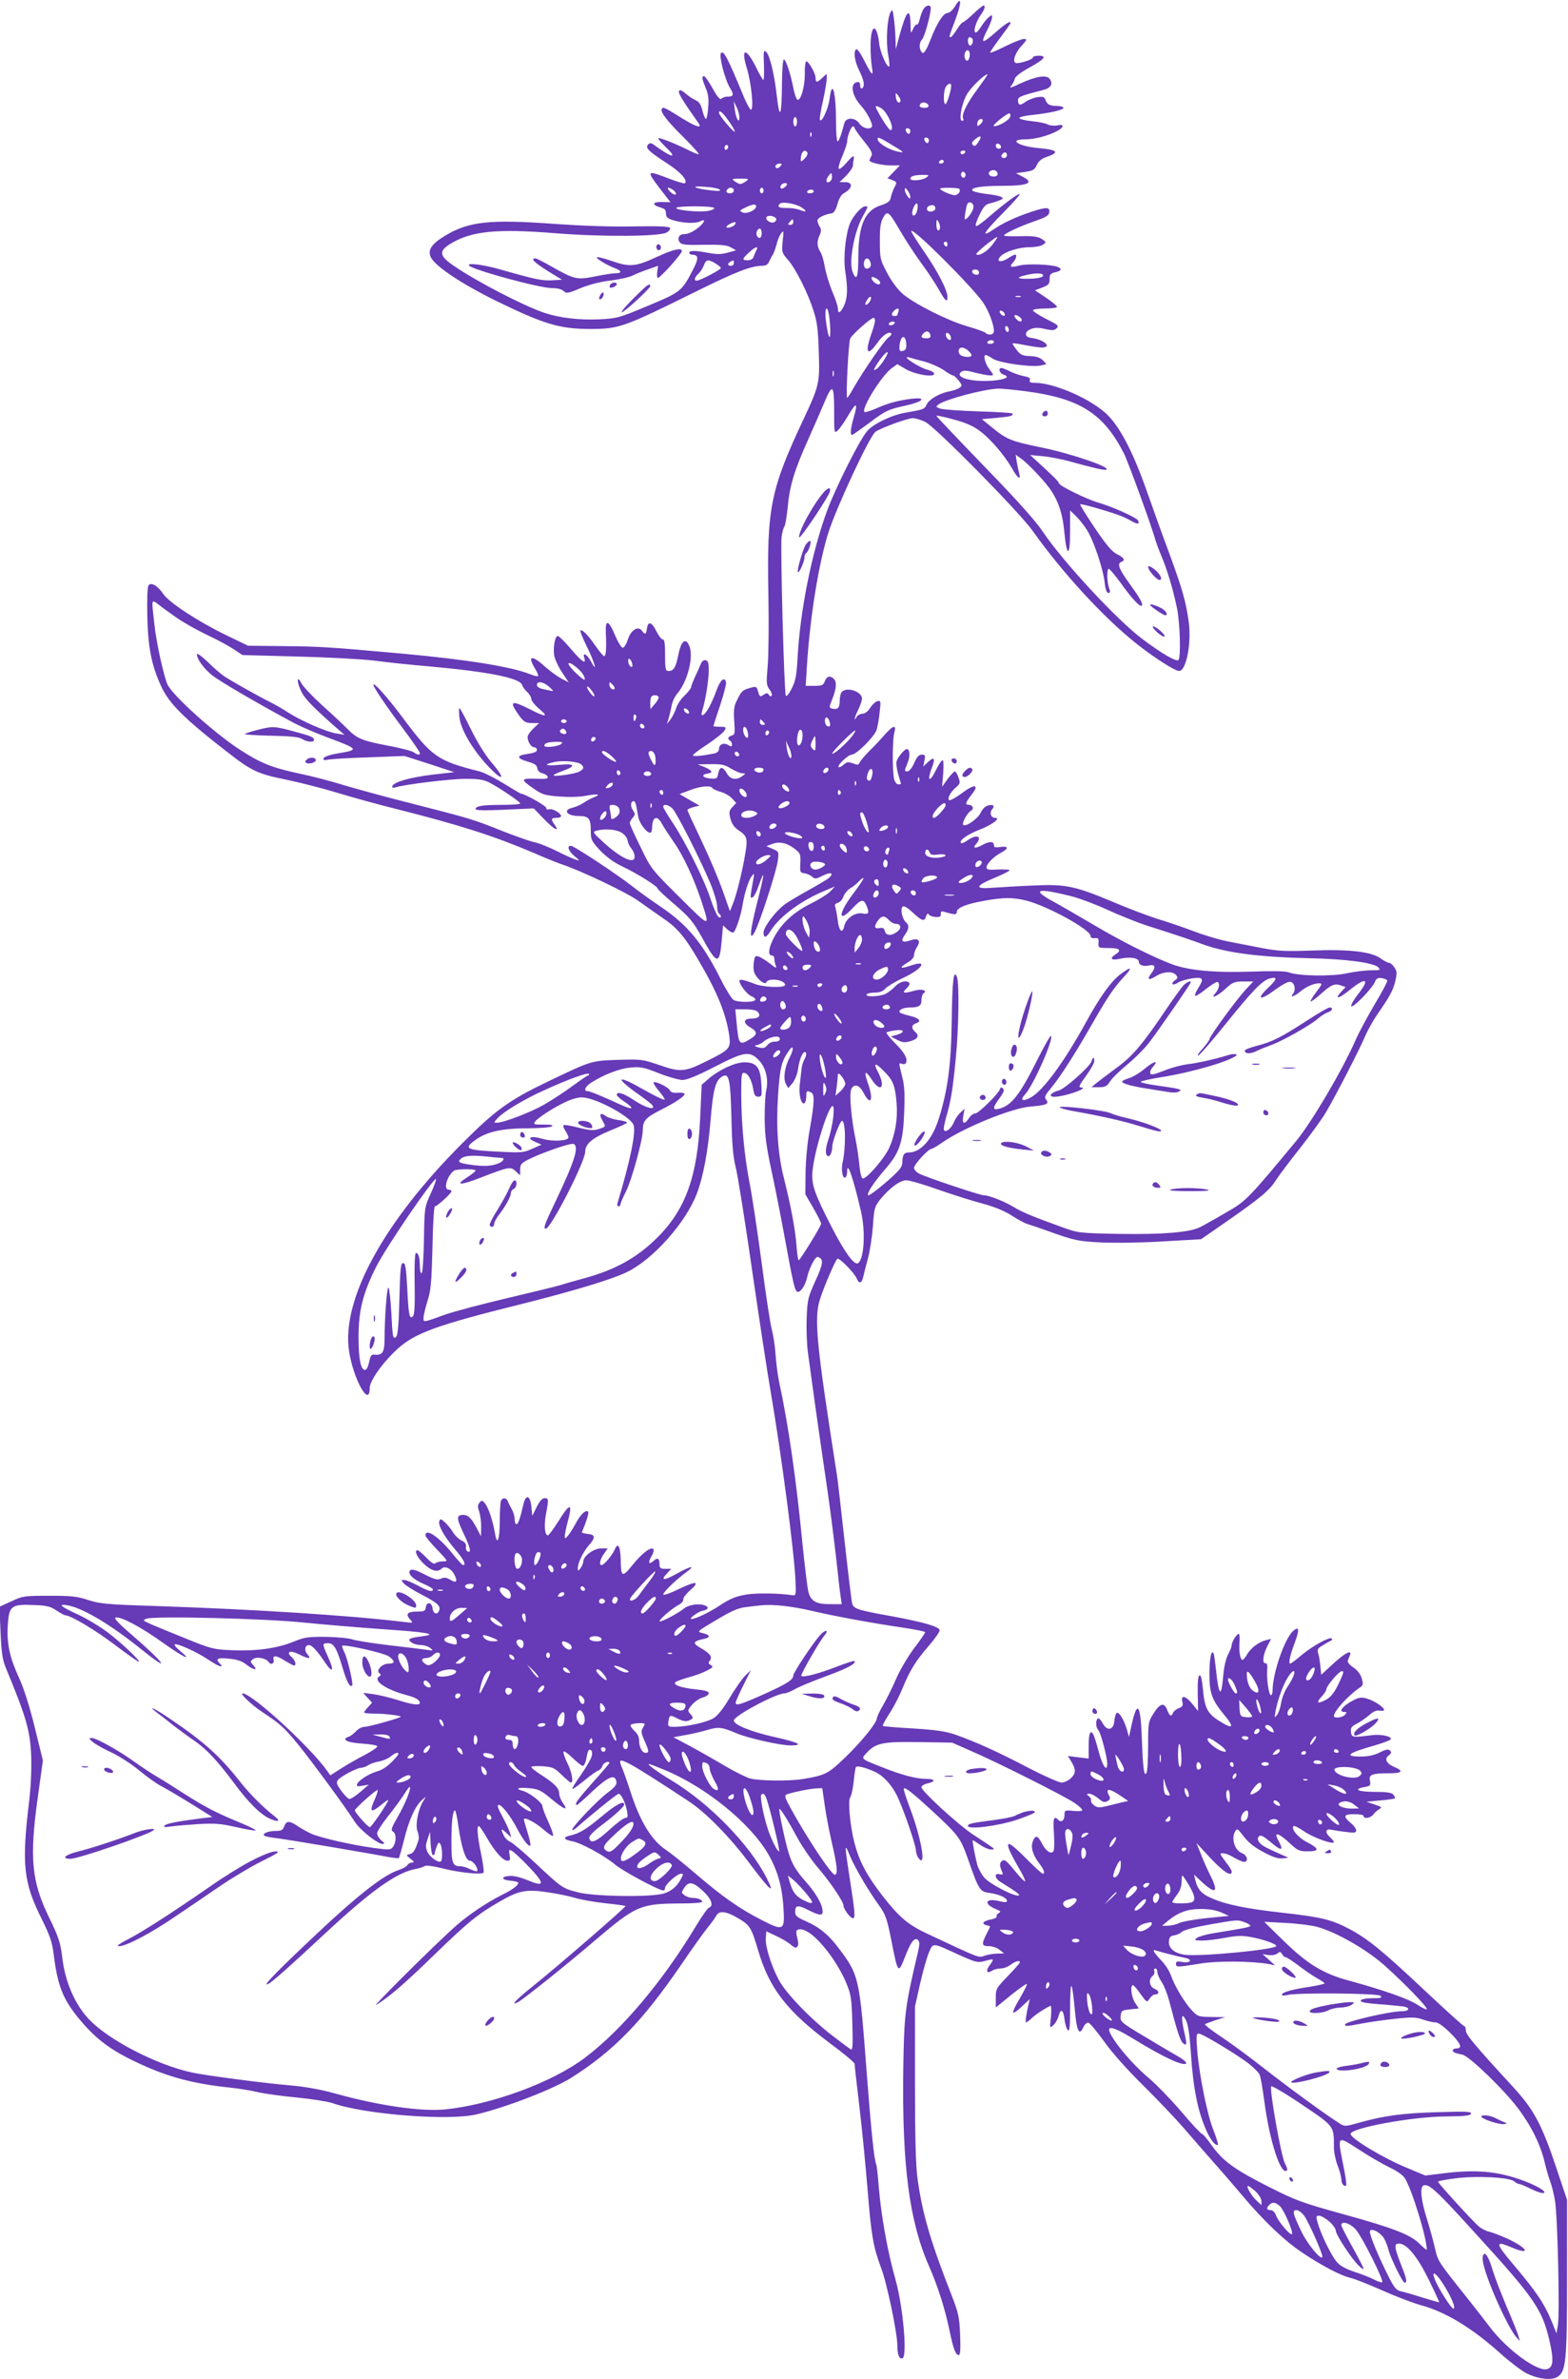 <?xml version="1.0" standalone="no"?>
<!DOCTYPE svg PUBLIC "-//W3C//DTD SVG 20010904//EN"
 "http://www.w3.org/TR/2001/REC-SVG-20010904/DTD/svg10.dtd">
<svg version="1.0" xmlns="http://www.w3.org/2000/svg"
 width="844pt" height="1280pt" viewBox="0 0 844 1280"
 preserveAspectRatio="xMidYMid meet">
<g transform="translate(0,1280) scale(0.1,-0.1)"
fill="#673ab7" stroke="none">
<path d="M5142 12768 c-14 -22 -31 -38 -42 -38 -22 0 -57 -55 -90 -140 -27
-69 -40 -86 -51 -68 -13 20 -11 50 5 67 13 15 46 133 46 167 0 22 -28 17 -41
-8 -7 -13 -15 -36 -19 -53 -3 -16 -10 -29 -15 -27 -4 2 -14 -9 -21 -25 -12
-27 -12 -25 -13 30 -2 94 -24 68 -61 -70 l-18 -68 -2 60 c-1 33 -5 83 -9 110
-6 43 -8 47 -17 30 -19 -33 -26 -159 -14 -225 6 -34 9 -64 7 -67 -11 -11 -48
71 -54 119 -13 115 -46 112 -47 -4 -1 -40 3 -93 7 -118 10 -56 0 -47 -43 38
-17 34 -36 60 -41 57 -17 -11 -9 -65 16 -115 26 -52 32 -85 15 -95 -5 -3 -10
3 -10 15 0 15 -5 20 -17 18 -39 -7 -28 -72 21 -126 35 -38 69 -106 58 -116
-14 -15 -51 -4 -66 19 -22 34 -72 35 -81 3 -18 -68 -29 -98 -37 -98 -4 0 -8
46 -8 103 0 165 -21 237 -35 123 -7 -53 -44 -132 -52 -110 -2 6 5 52 17 102
11 51 20 104 20 119 l0 26 -23 -21 c-29 -28 -37 -28 -37 -1 0 24 -37 89 -50
89 -5 0 -9 -30 -8 -67 1 -70 -23 -150 -41 -139 -5 4 -15 32 -21 64 -16 80 -40
152 -51 152 -5 0 -9 -57 -10 -127 -1 -176 -12 -205 -27 -75 -14 125 -39 227
-59 244 -13 10 -14 1 -11 -70 2 -45 0 -82 -3 -82 -3 0 -20 28 -37 63 -55 113
-87 113 -52 0 24 -79 39 -223 22 -223 -5 0 -25 35 -42 78 -84 202 -104 241
-119 227 -13 -13 21 -145 50 -191 21 -34 17 -44 -16 -44 -11 0 -26 -5 -32 -11
-7 -7 -21 8 -47 55 -20 36 -41 66 -46 66 -14 0 -12 -13 8 -62 14 -32 18 -59
14 -105 -2 -35 -8 -63 -12 -63 -4 0 -13 20 -19 45 -9 35 -18 48 -39 57 -15 7
-39 23 -53 36 -19 16 -29 20 -34 12 -6 -10 20 -53 104 -171 22 -31 -7 -24 -75
17 -105 65 -113 69 -120 61 -15 -14 22 -64 114 -154 51 -51 89 -93 82 -93 -6
0 -33 11 -60 25 -66 33 -152 67 -157 61 -2 -2 15 -22 38 -45 73 -69 36 -62
-67 14 -9 6 -17 6 -25 -2 -18 -18 2 -37 99 -100 75 -48 115 -93 99 -109 -3 -3
-42 8 -86 25 -122 47 -124 45 -47 -56 l55 -71 -44 1 c-50 2 -59 -13 -17 -27
35 -11 35 -12 37 -39 1 -17 11 -24 46 -34 56 -15 115 -16 140 -3 26 14 24 -2
-3 -27 -31 -27 -62 -43 -88 -43 -25 0 -37 -25 -20 -45 10 -12 36 -14 129 -12
91 1 122 -1 145 -14 l28 -16 -44 -12 c-34 -10 -59 -10 -103 -2 -73 14 -105 14
-105 1 0 -5 6 -10 13 -10 36 -1 39 -17 12 -71 -64 -126 -67 -129 -247 -204
-157 -66 -166 -68 -263 -73 -106 -5 -213 8 -292 34 -112 37 -371 171 -495 257
-72 50 -76 75 -19 112 115 72 249 86 573 60 247 -20 557 -18 596 4 13 7 21 18
19 24 -3 9 -54 11 -193 9 -116 -3 -279 3 -424 13 -353 26 -466 14 -594 -63
-76 -46 -96 -79 -76 -118 27 -50 168 -143 355 -235 255 -124 339 -149 505
-149 153 1 175 8 567 202 214 106 297 138 356 138 19 0 31 7 37 23 6 12 14 29
20 37 5 8 14 33 20 55 5 22 16 49 25 60 13 18 14 14 8 -42 -6 -60 -5 -63 30
-103 42 -49 106 -177 137 -275 18 -55 24 -102 27 -216 6 -168 3 -183 -79 -358
-181 -385 -201 -481 -192 -951 3 -157 1 -330 -4 -385 -8 -90 -7 -102 10 -124
10 -13 15 -28 12 -33 -4 -6 -10 -5 -15 3 -7 12 -12 12 -29 1 -21 -13 -20 -15
-34 32 -4 12 -12 13 -35 6 -44 -12 -49 -17 -72 -63 -18 -34 -21 -53 -17 -115
5 -67 3 -75 -13 -79 -21 -6 -25 -18 -9 -28 6 -3 10 -13 10 -21 0 -11 -4 -12
-19 -3 -24 16 -51 5 -51 -20 0 -13 -9 -21 -27 -25 -73 -14 -113 -17 -113 -9 0
4 36 32 80 60 43 29 84 62 90 73 10 18 8 20 -25 20 -19 0 -35 2 -35 4 0 2 16
52 36 111 19 58 34 114 32 123 -7 35 -31 15 -52 -44 -26 -71 -56 -126 -73
-131 -8 -3 -9 4 -3 24 18 57 34 160 35 213 0 44 -3 55 -17 58 -12 2 -21 -6
-28 -25 -6 -15 -20 -46 -31 -69 -10 -22 -19 -45 -19 -51 0 -6 -16 -26 -35 -45
-20 -18 -40 -49 -46 -69 -6 -19 -20 -46 -30 -60 l-19 -24 9 30 c5 17 12 47 16
67 3 21 17 51 31 67 55 65 88 195 65 254 -19 49 -44 31 -59 -42 -14 -71 -25
-91 -53 -91 -17 0 -19 9 -19 85 0 63 -3 85 -13 85 -7 0 -23 21 -35 46 -24 49
-45 54 -50 11 -4 -31 -10 -34 -27 -10 -21 28 -60 3 -76 -49 -8 -24 -20 -43
-27 -43 -7 0 -25 29 -40 64 -36 87 -55 92 -51 15 4 -81 1 -124 -9 -124 -5 0
-25 24 -46 54 -40 59 -73 92 -82 84 -3 -3 13 -42 35 -87 40 -79 60 -151 23
-81 -22 40 -48 55 -37 20 12 -38 -15 -19 -74 51 -30 35 -60 65 -67 67 -16 4
-28 -57 -21 -105 4 -20 22 -60 42 -90 l36 -54 -39 20 c-21 11 -61 40 -89 65
-72 65 -96 59 -52 -13 11 -18 18 -36 15 -38 -3 -3 -22 1 -43 10 -104 41 -342
79 -693 111 -390 35 -433 38 -640 40 l-185 2 -120 58 c-152 74 -304 174 -336
220 -31 46 -66 66 -80 46 -6 -9 -8 -79 -6 -170 4 -166 23 -259 73 -369 43 -96
126 -178 364 -362 126 -98 159 -113 317 -145 67 -14 186 -44 265 -68 79 -24
226 -65 328 -90 340 -86 520 -144 734 -235 61 -27 129 -54 150 -61 103 -34
353 -153 414 -198 37 -27 95 -67 128 -90 79 -53 120 -101 195 -230 102 -173
149 -292 165 -408 8 -64 -1 -73 -123 -133 -118 -59 -141 -60 -254 -21 -91 31
-97 32 -224 28 -146 -5 -141 -4 -387 -122 -195 -94 -272 -149 -444 -321 -428
-426 -658 -847 -615 -1125 24 -153 111 -307 111 -197 0 39 72 140 152 212 93
84 212 127 671 241 268 67 478 130 561 170 141 68 318 267 377 423 35 93 60
227 74 398 14 167 27 213 65 233 34 18 42 -19 47 -224 3 -143 9 -210 23 -266
11 -41 51 -295 90 -565 39 -269 83 -555 97 -635 58 -337 130 -881 135 -1030 3
-70 2 -75 -17 -72 -72 11 -193 13 -251 3 -53 -9 -85 -22 -138 -57 -57 -38
-132 -74 -154 -74 -18 0 34 39 59 44 36 7 38 23 4 32 -32 8 -84 -2 -104 -20
-29 -25 -131 -78 -131 -68 0 12 72 73 108 91 12 7 21 19 20 27 -2 8 15 29 36
48 22 18 35 35 29 39 -6 4 -47 -11 -92 -33 -44 -22 -81 -34 -81 -28 0 13 68
79 123 119 55 40 27 36 -50 -7 -70 -39 -90 -38 -53 1 l23 25 -31 0 c-27 0 -32
4 -32 23 0 33 -10 40 -32 20 -26 -23 -32 -11 -11 25 10 17 14 34 10 38 -14 14
-61 -22 -112 -85 -56 -70 -63 -67 -64 29 -2 72 -15 95 -32 54 -14 -32 -58 -84
-71 -84 -15 0 -8 32 13 61 l20 29 -35 0 c-39 0 -96 -41 -96 -69 0 -9 -7 -26
-15 -37 -13 -17 -14 -18 -15 -1 0 29 28 87 60 124 37 42 35 57 -9 61 -18 2
-31 6 -29 10 23 52 39 104 34 109 -12 13 -40 -13 -64 -57 -12 -23 -31 -54 -42
-68 -17 -21 -20 -22 -20 -6 0 11 7 44 15 74 29 106 14 108 -50 5 -26 -41 -51
-75 -56 -75 -17 0 -22 54 -10 115 15 82 14 85 -8 85 -12 0 -27 -16 -42 -47
l-24 -48 -5 50 c-6 60 -29 68 -42 15 -18 -79 -29 -110 -38 -110 -6 0 -10 12
-10 28 0 15 -7 38 -15 52 -8 14 -18 33 -21 42 -8 22 -30 23 -38 2 -3 -9 -6
-58 -6 -109 0 -97 -14 -134 -25 -68 -12 70 -35 140 -53 163 -16 20 -19 20 -31
6 -10 -12 -11 -23 -2 -47 6 -18 11 -55 11 -83 l-1 -51 -21 40 c-29 56 -48 75
-74 75 -38 0 -38 -17 0 -97 38 -79 44 -108 24 -100 -7 2 -12 14 -10 25 2 15
-4 25 -23 34 -14 6 -34 25 -45 42 -10 17 -30 42 -44 55 -21 20 -26 22 -31 8
-9 -21 25 -82 84 -152 47 -54 62 -85 43 -85 -4 0 -27 25 -52 56 -75 95 -150
146 -150 103 0 -6 28 -40 62 -75 61 -64 61 -64 32 -64 -17 0 -34 -4 -40 -10
-7 -7 -23 3 -49 30 -21 22 -43 40 -47 40 -20 0 -5 -36 31 -71 39 -39 76 -50
98 -28 17 17 52 1 69 -33 19 -37 11 -47 -24 -26 -20 12 -33 13 -49 5 -19 -8
-35 -4 -88 23 -49 25 -69 30 -77 22 -17 -17 15 -49 74 -74 26 -11 48 -24 48
-29 0 -16 -26 -9 -81 21 -30 16 -63 30 -73 30 -18 0 -18 -1 -2 -19 10 -11 53
-38 96 -60 86 -45 103 -61 94 -85 -10 -26 -32 -19 -36 12 -4 33 -32 37 -36 4
-3 -19 -9 -22 -47 -22 -52 0 -64 -13 -38 -42 18 -20 18 -20 -32 -14 -285 35
-803 68 -1340 86 -259 8 -298 12 -360 32 -59 20 -91 23 -210 23 -134 0 -143
-1 -204 -30 l-64 -29 6 -138 c5 -113 10 -147 30 -195 110 -265 130 -337 135
-474 2 -70 -2 -167 -12 -246 -40 -332 -30 -431 69 -628 45 -91 56 -124 64
-190 21 -170 51 -245 145 -356 90 -106 170 -164 323 -234 152 -70 286 -105
473 -125 58 -6 130 -18 160 -26 30 -7 123 -20 205 -28 83 -8 169 -22 193 -30
172 -61 628 -97 777 -61 160 38 411 135 510 197 230 146 383 303 595 613 56
83 119 170 139 195 20 24 41 53 47 65 15 28 55 23 121 -17 60 -36 67 -48 103
-168 60 -206 154 -328 387 -502 73 -54 133 -104 133 -111 0 -7 11 -107 25
-223 14 -116 34 -321 45 -455 20 -248 30 -305 73 -421 31 -80 87 -350 87 -415
0 -53 12 -79 29 -69 25 16 1 279 -38 419 -44 155 -78 346 -91 503 -5 63 -11
118 -14 122 -10 17 -27 178 -51 494 -39 512 -41 521 -149 665 -56 75 -105 115
-180 148 -46 20 -56 29 -56 49 0 37 14 39 69 11 70 -35 85 -34 77 7 -7 36 -40
90 -90 146 -50 57 -72 93 -89 147 -19 57 -57 238 -52 243 5 5 47 -62 101 -162
25 -45 70 -110 100 -146 71 -82 144 -190 144 -211 0 -19 37 -69 51 -69 14 0
11 34 -16 207 -30 194 -30 202 -1 131 27 -65 99 -188 157 -268 35 -49 43 -70
65 -180 38 -193 38 -193 78 -91 30 77 50 101 68 83 9 -9 8 -25 -1 -64 -70
-297 -74 -329 -79 -628 -7 -518 32 -819 138 -1060 48 -109 86 -229 111 -348
20 -98 33 -132 50 -132 8 0 10 35 7 108 -4 97 -8 117 -47 217 -115 293 -158
443 -183 630 -9 69 -13 228 -13 510 l0 410 28 125 c16 69 37 144 48 168 22 51
16 52 161 -15 89 -40 101 -43 135 -34 54 15 56 14 32 -19 -25 -33 -19 -51 11
-32 11 7 32 12 47 12 16 0 39 9 53 20 25 19 50 26 50 13 0 -3 -29 -37 -65 -74
-63 -65 -65 -69 -65 -118 l0 -51 81 66 c45 36 83 63 86 60 3 -2 -14 -36 -37
-76 -24 -39 -40 -74 -36 -77 3 -4 25 11 47 33 l42 39 -7 -30 c-13 -55 -18 -95
-13 -95 4 0 17 10 30 22 20 20 71 53 101 67 5 2 6 -23 3 -59 -7 -63 -7 -63 13
-45 11 10 24 32 28 49 11 43 26 35 32 -19 3 -25 11 -50 18 -57 9 -9 12 16 12
117 0 70 3 125 7 121 5 -4 12 -60 18 -123 10 -121 24 -149 47 -98 6 14 18 24
27 23 8 -2 46 -48 85 -102 44 -62 124 -151 209 -235 76 -75 175 -179 220 -231
45 -52 115 -133 157 -180 42 -47 111 -127 154 -178 117 -140 231 -248 329
-313 103 -69 207 -123 257 -134 19 -4 96 -34 170 -67 74 -33 169 -69 210 -80
132 -36 273 -122 425 -258 50 -45 112 -92 138 -106 64 -33 138 -42 171 -21 45
30 51 84 51 537 l0 415 -52 155 c-83 250 -125 329 -240 454 -208 226 -253 280
-253 303 0 13 -4 23 -9 23 -5 0 -102 88 -217 196 -225 211 -303 275 -404 328
-93 49 -152 63 -360 86 -195 22 -304 44 -383 80 -50 22 -71 46 -83 95 l-7 30
46 -43 c71 -65 87 -51 43 36 -13 26 -36 76 -50 112 l-26 65 77 -83 c70 -74
113 -101 113 -71 0 6 -13 28 -30 49 -16 21 -30 41 -30 44 0 12 34 5 64 -13 17
-10 41 -22 54 -26 33 -10 31 32 -2 45 -41 15 -61 82 -36 120 9 13 14 10 33
-15 35 -47 62 -70 127 -104 42 -22 70 -31 93 -29 l32 4 -50 22 c-81 36 -97 46
-109 64 -8 13 -7 21 1 29 9 9 24 1 62 -31 56 -48 71 -48 47 -1 -9 16 -16 32
-16 36 0 16 28 0 71 -40 44 -41 52 -45 99 -45 64 0 62 15 -6 50 -47 24 -86 71
-71 86 3 4 30 -10 59 -30 49 -33 158 -72 158 -56 0 4 -9 15 -20 25 -30 27 -26
49 8 41 15 -3 51 -9 80 -12 43 -6 52 -4 52 9 0 8 -13 27 -30 40 -42 36 -38 47
20 47 28 0 50 -4 50 -10 0 -17 38 -11 52 8 7 10 22 23 32 29 17 9 14 12 -25
25 l-44 15 74 7 c41 3 77 9 79 11 3 2 -1 11 -8 20 -9 11 -34 15 -101 15 -90 0
-119 14 -54 26 31 5 34 9 29 34 -7 33 10 40 104 40 70 0 79 12 27 34 -43 18
-55 44 -30 62 15 11 16 17 7 26 -9 9 -22 7 -55 -10 -30 -15 -63 -22 -101 -22
-95 0 -72 19 74 60 41 12 79 26 84 31 17 15 -47 31 -99 24 -104 -13 -110 -13
-113 17 -3 22 3 30 30 44 18 9 48 30 67 46 23 21 41 28 57 25 13 -2 24 -1 24
4 0 14 -52 49 -90 60 -30 9 -43 8 -71 -6 -61 -31 -88 -65 -53 -65 14 0 14 -3
4 -15 -13 -16 -60 -21 -60 -7 0 26 78 111 138 152 20 13 21 19 12 50 -6 22
-23 44 -45 59 -21 14 -34 30 -30 38 3 7 8 20 11 28 13 32 -26 13 -89 -45 l-65
-60 -5 47 c-2 27 -8 58 -12 70 -6 18 -1 26 26 42 19 12 39 23 44 25 6 2 7 7 3
11 -10 11 -105 -41 -163 -90 -29 -25 -56 -45 -60 -45 -11 0 -1 47 26 117 25
67 21 87 -11 58 -46 -42 -110 -228 -110 -320 0 -14 -4 -25 -9 -25 -11 0 -24
85 -20 137 2 25 -1 37 -9 35 -19 -3 -14 45 9 90 l21 41 -28 -7 c-39 -10 -80
-41 -101 -76 -9 -17 -21 -30 -25 -30 -12 0 -20 46 -16 95 2 25 0 45 -4 45 -11
0 -38 -43 -38 -60 0 -8 -9 -32 -20 -52 -12 -23 -22 -68 -26 -117 -10 -120 -24
-105 -39 39 -4 36 -9 72 -11 80 -12 35 -24 -19 -24 -105 0 -106 14 -142 83
-225 54 -65 43 -75 -31 -28 -63 40 -78 70 -87 171 -5 52 -11 77 -18 74 -8 -3
-11 -34 -10 -98 l2 -94 -31 38 c-35 44 -63 50 -54 12 5 -21 2 -27 -19 -35 -14
-5 -28 -17 -31 -25 -9 -23 -18 -18 -31 15 -16 43 -39 37 -73 -17 -29 -46 -30
-50 -30 -177 0 -72 -4 -137 -9 -145 -13 -20 -19 25 -25 193 -7 182 -25 202
-56 61 l-13 -60 -12 43 c-16 53 -44 97 -55 86 -5 -5 -10 -25 -12 -44 -4 -49
-40 -55 -63 -10 -9 17 -20 28 -25 25 -14 -9 -12 -49 2 -63 13 -13 47 -141 48
-180 0 -50 -26 -12 -46 65 -12 45 -25 86 -29 92 -16 27 -25 6 -25 -60 l0 -70
-56 7 -56 7 15 -24 c29 -47 30 -67 3 -94 -14 -14 -37 -25 -52 -25 -14 0 -95
36 -178 79 -162 85 -279 138 -391 178 -56 19 -103 26 -229 34 -88 5 -161 11
-164 14 -3 2 14 33 36 67 23 35 54 95 70 135 40 97 70 146 141 228 34 39 60
77 59 85 -4 19 -86 43 -259 75 -190 34 -206 40 -213 73 -3 15 -22 169 -41 342
-19 173 -37 329 -40 345 -111 707 -124 842 -91 946 23 71 84 213 94 217 13 4
92 -78 103 -105 12 -31 27 -29 35 5 3 15 15 61 26 102 11 41 23 120 27 175 6
94 8 102 39 142 51 62 106 103 141 103 16 0 93 -22 171 -50 77 -27 184 -61
238 -75 64 -17 117 -39 157 -64 33 -22 71 -42 85 -46 14 -4 79 -26 145 -50
108 -38 133 -43 246 -49 72 -4 216 -2 335 5 l209 12 140 97 c181 126 229 166
264 222 16 25 74 102 129 171 55 70 118 157 140 194 58 100 176 329 208 403
15 36 46 91 68 123 67 96 85 129 97 180 9 40 9 51 -5 72 -9 14 -22 25 -29 25
-7 0 -28 11 -46 24 -49 36 -170 50 -371 42 -141 -5 -179 -3 -265 13 -55 11
-138 27 -185 36 -47 9 -130 34 -185 55 -55 21 -140 50 -190 65 -49 15 -158 56
-240 91 -208 87 -256 98 -430 90 -77 -3 -175 -9 -219 -12 -103 -9 -100 9 12
55 46 19 80 37 76 40 -3 3 -32 4 -65 3 -46 -3 -59 -1 -59 11 0 19 38 58 78 79
43 23 41 38 -3 31 -28 -4 -35 -2 -35 11 0 20 -26 20 -60 1 -38 -21 -57 -20
-37 3 38 42 6 57 -45 21 -16 -12 -32 -18 -35 -15 -13 13 33 46 97 71 70 27
121 65 86 65 -22 0 -31 26 -16 45 17 20 7 29 -23 21 -13 -3 -29 -19 -38 -38
-14 -32 -81 -79 -94 -66 -9 9 22 65 41 76 19 10 11 32 -12 32 -21 0 -17 13 17
56 44 56 14 58 -57 4 -30 -22 -59 -38 -64 -35 -13 8 6 44 37 70 21 18 23 23
12 53 -6 17 -15 32 -19 32 -5 0 -22 -19 -39 -41 l-30 -42 6 72 c3 42 2 71 -3
71 -6 0 -23 -26 -38 -57 -32 -65 -47 -55 -21 13 21 54 14 66 -20 34 l-25 -24
6 32 c6 28 4 32 -14 32 -15 0 -27 -12 -41 -45 -11 -26 -27 -45 -35 -45 -19 0
-19 -1 -1 45 15 34 13 75 -4 75 -12 0 -48 -43 -55 -66 -3 -11 1 -42 9 -70 8
-27 15 -50 15 -51 0 -2 -7 -3 -15 -3 -8 0 -18 12 -22 28 -10 39 -10 211 1 250
12 45 -5 41 -51 -10 -21 -24 -58 -64 -84 -89 -25 -25 -48 -53 -52 -62 -5 -13
-11 -14 -36 -4 -25 9 -33 8 -51 -8 -11 -10 -23 -15 -26 -12 -9 9 52 67 71 67
25 0 123 98 134 134 5 17 13 60 16 94 7 59 6 64 -11 60 -10 -2 -28 -18 -39
-35 -12 -20 -28 -32 -42 -33 -12 0 -27 -8 -32 -17 -18 -31 -12 -4 9 39 11 23
20 50 20 59 0 38 -80 65 -108 37 -7 -7 -12 -29 -12 -49 0 -38 -11 -49 -42 -41
-16 4 -15 8 3 53 22 57 24 90 7 107 -19 19 -38 14 -48 -13 -8 -22 -16 -25 -56
-25 l-47 0 7 113 c16 254 63 549 116 714 43 134 220 515 252 539 25 20 173 74
201 74 15 0 46 -9 69 -21 56 -29 502 -481 575 -583 162 -228 382 -467 559
-608 93 -74 208 -148 231 -148 38 0 67 148 52 262 -15 110 -34 177 -104 368
-36 96 -90 247 -121 335 -71 203 -142 342 -211 411 -83 84 -286 174 -391 174
-26 0 -33 4 -29 15 5 10 -4 16 -31 21 -20 4 -54 15 -74 25 -21 11 -42 19 -48
19 -18 0 -10 -28 10 -35 36 -11 21 -23 -36 -31 -117 -14 -230 12 -190 45 11 9
27 9 74 -4 33 -8 70 -15 81 -15 22 0 22 0 -3 33 -24 31 -35 77 -20 77 4 0 22
-9 40 -21 38 -23 212 -47 259 -35 l28 7 -20 21 c-15 14 -35 21 -68 22 -39 1
-51 6 -71 31 -13 17 -24 33 -24 36 0 4 28 0 63 -7 34 -7 76 -13 94 -14 61 0
13 44 -57 52 -36 4 -37 33 -2 47 21 9 41 9 77 1 40 -9 51 -8 63 4 13 13 6 19
-57 50 -39 20 -71 41 -71 46 0 6 29 10 65 10 36 0 65 4 65 9 0 5 -27 27 -59
49 l-60 40 40 15 c33 13 39 20 39 45 0 26 5 31 30 37 33 7 39 19 13 29 -35 14
-169 18 -207 7 -47 -12 -55 -8 -33 17 17 18 23 42 11 42 -4 0 -22 -9 -40 -21
-39 -24 -64 -17 -39 11 24 26 100 50 160 50 28 0 60 6 70 14 18 13 17 14 -7
30 -21 13 -46 17 -112 15 -48 -1 -89 0 -91 3 -8 7 83 50 165 78 60 21 76 30
78 48 4 28 -15 29 -94 3 -82 -27 -152 -59 -202 -93 -76 -52 -59 -21 43 82 54
55 97 102 94 105 -7 6 -80 -48 -167 -123 -34 -30 -65 -52 -69 -48 -4 4 5 31
20 61 20 42 33 56 54 60 16 4 39 11 53 17 21 8 22 11 8 19 -9 5 -46 12 -84 16
-37 5 -69 13 -71 19 -5 15 53 24 158 24 147 0 180 16 110 51 l-32 17 49 7 c42
6 51 11 63 37 10 21 26 35 52 43 73 25 60 39 -42 48 -108 9 -167 47 -73 47 50
0 121 18 171 44 40 21 41 40 2 31 -17 -3 -39 -1 -51 5 -12 7 -52 15 -89 18
-36 4 -65 12 -64 17 1 6 35 13 75 17 95 10 169 28 162 39 -3 5 -20 9 -37 9
-37 0 -51 8 -60 34 -6 15 -14 17 -44 13 -21 -4 -49 -15 -64 -26 -29 -21 -39
-18 -39 10 0 18 13 23 140 56 38 10 50 34 29 60 -18 21 -73 12 -156 -26 -48
-23 -62 -27 -51 -14 9 10 18 27 20 38 2 12 30 34 77 60 84 46 99 65 52 65 -17
0 -31 -4 -31 -10 0 -9 -61 -30 -87 -30 -26 0 -13 50 23 90 33 36 34 40 15 40
-12 0 -57 -18 -101 -40 -44 -22 -80 -37 -80 -33 0 5 25 41 55 81 30 40 55 75
55 78 0 13 -26 -2 -76 -46 -80 -70 -89 -69 -49 10 14 27 25 57 25 66 0 16 -2
15 -20 -1 -12 -10 -30 -34 -41 -52 -11 -18 -24 -31 -29 -28 -12 7 4 59 29 94
21 29 27 51 15 51 -4 0 -29 -20 -55 -45 -26 -25 -52 -45 -56 -45 -5 0 -19 -18
-33 -40 -14 -22 -28 -40 -32 -40 -11 0 -11 0 23 89 36 95 36 137 1 79z m92
-177 c8 -13 -4 -42 -15 -35 -12 7 -12 44 0 44 6 0 12 -4 15 -9z m-14 -85 c0
-14 -5 -28 -10 -31 -13 -8 -24 20 -16 40 9 24 26 17 26 -9z m41 -186 c-59 -79
-88 -140 -76 -160 3 -5 1 -10 -6 -10 -19 0 -5 84 23 138 19 37 95 112 114 112
2 0 -23 -36 -55 -80z m-141 19 c0 -25 -23 -99 -31 -99 -12 0 -11 67 1 91 11
20 30 26 30 8z m-273 -82 c-6 -19 -22 -6 -25 20 -2 27 -2 27 13 8 8 -10 14
-23 12 -28z m-867 -86 c0 -41 -18 -10 -25 39 l-5 45 14 -30 c9 -16 15 -41 16
-54z m1018 62 c2 -8 -6 -13 -22 -13 -25 0 -33 10 -19 24 10 10 36 3 41 -11z
m-258 -13 c36 -19 80 -120 53 -120 -8 0 -48 61 -72 108 -13 24 -9 27 19 12z
m-817 -72 c20 -28 35 -54 32 -56 -6 -6 -84 86 -85 101 -1 20 21 2 53 -45z
m1515 25 c-3 -19 -70 -57 -89 -51 -10 3 68 67 84 68 5 0 7 -8 5 -17z m-1148
-28 c0 -14 -4 -25 -10 -25 -5 0 -10 11 -10 25 0 14 5 25 10 25 6 0 10 -11 10
-25z m1000 6 c0 -5 -7 -14 -15 -21 -12 -10 -15 -10 -15 2 0 8 3 18 7 21 9 10
23 9 23 -2z m-690 -39 c0 -5 22 -37 50 -71 41 -51 48 -66 40 -81 -6 -10 -10
-21 -10 -23 0 -11 67 -27 113 -27 l51 0 -34 -35 -33 -34 26 -10 c25 -10 26
-12 12 -38 -8 -15 -17 -40 -20 -55 -4 -21 -15 -30 -55 -43 -86 -28 -120 -109
-120 -282 0 -105 -10 -130 -31 -75 -21 54 9 216 55 298 30 54 30 54 13 54 -19
0 -64 -50 -81 -90 -25 -60 -38 -190 -26 -262 14 -90 12 -142 -7 -183 -19 -39
-33 -46 -33 -14 0 11 -13 52 -30 90 -16 39 -34 98 -40 131 -5 33 -16 71 -25
84 -18 28 -19 54 -3 89 9 21 9 31 0 46 -7 10 -12 25 -12 33 0 13 36 32 75 38
14 2 23 17 33 51 8 29 21 51 35 58 46 25 50 59 7 59 l-31 0 36 35 c19 20 35
43 36 53 0 9 2 25 4 35 5 26 -4 21 -40 -20 -18 -21 -36 -35 -40 -31 -4 4 4 35
19 68 14 34 26 69 26 79 0 27 21 81 31 81 5 0 9 -4 9 -8z m300 -17 c0 -8 -4
-15 -9 -15 -5 0 -11 7 -15 15 -3 9 0 15 9 15 8 0 15 -7 15 -15z m-533 -27 c-3
-8 -6 -5 -6 6 -1 11 2 17 5 13 3 -3 4 -12 1 -19z m898 -34 c-13 -20 -20 -23
-28 -14 -9 9 -6 16 12 31 31 25 39 17 16 -17z m-470 -10 c75 -45 78 -48 35
-39 -42 9 -96 40 -104 60 -8 22 3 19 69 -21z m205 21 c0 -8 -4 -15 -9 -15 -5
0 -11 7 -15 15 -3 9 0 15 9 15 8 0 15 -7 15 -15z m388 -33 c2 -7 -3 -12 -12
-12 -9 0 -16 7 -16 16 0 17 22 14 28 -4z m-1468 -1 c0 -6 -4 -13 -10 -16 -5
-3 -10 1 -10 9 0 9 5 16 10 16 6 0 10 -4 10 -9z m426 -32 c3 -6 -3 -21 -15
-32 -17 -18 -21 -19 -21 -5 0 39 21 61 36 37z m849 1 c-3 -5 -10 -10 -16 -10
-5 0 -9 5 -9 10 0 6 7 10 16 10 8 0 12 -4 9 -10z m225 -15 c0 -8 -7 -15 -15
-15 -16 0 -20 12 -8 23 11 12 23 8 23 -8z m-340 -35 c0 -5 -7 -10 -16 -10 -8
0 -12 5 -9 10 3 6 10 10 16 10 5 0 9 -4 9 -10z m-880 -25 c-7 -8 -16 -12 -21
-9 -13 8 -1 24 18 24 13 0 13 -3 3 -15z m1170 -41 c0 -17 -36 -19 -46 -3 -8
14 14 29 33 22 7 -3 13 -11 13 -19z m-175 -14 c-5 -8 -11 -8 -17 -2 -6 6 -7
16 -3 22 5 8 11 8 17 2 6 -6 7 -16 3 -22z m-723 -22 c-21 -21 -32 -3 -15 22
16 22 18 23 21 6 2 -10 -1 -23 -6 -28z m514 17 c-22 -16 -86 -21 -86 -6 0 13
20 19 65 20 37 0 39 -1 21 -14z m-970 -20 c-11 -8 -25 -15 -31 -15 -6 0 -20 7
-31 15 -17 13 -15 14 31 14 46 0 48 -1 31 -14z m208 -32 c-13 -10 -20 -10 -23
-2 -4 14 19 30 33 22 5 -3 1 -12 -10 -20z m-350 -13 c8 -8 -7 -9 -49 -4 -90
10 -114 26 -31 19 38 -2 74 -9 80 -15z m-248 -4 c10 -8 15 -18 11 -22 -4 -4
-17 2 -29 14 -25 25 -13 30 18 8z m324 -1 c0 -8 -9 -15 -20 -15 -20 0 -26 11
-13 23 12 13 33 7 33 -8z m160 0 c0 -8 -4 -15 -10 -15 -5 0 -10 7 -10 15 0 8
5 15 10 15 6 0 10 -7 10 -15z m790 -34 c-1 -13 -4 -12 -15 3 -8 11 -15 27 -15
35 1 13 4 12 15 -3 8 -11 15 -27 15 -35z m263 43 c11 -11 -5 -34 -25 -34 -19
0 -78 26 -78 35 0 7 96 6 103 -1z m-783 -14 c0 -5 -9 -10 -21 -10 -11 0 -17 5
-14 10 3 6 13 10 21 10 8 0 14 -4 14 -10z m-67 -85 c34 -22 29 -29 -9 -14 -16
6 -48 11 -71 10 -41 0 -52 7 -35 23 12 13 86 0 115 -19z m623 -20 c-7 -28 -26
-34 -26 -9 0 8 5 25 12 37 14 26 23 8 14 -28z m304 22 c0 -20 -32 -67 -46 -67
-5 0 6 70 13 83 10 17 33 6 33 -16z m-1170 3 c0 -20 -50 -43 -72 -33 -20 9
-19 10 13 26 39 19 59 21 59 7z m965 -11 c0 -8 -10 -15 -22 -17 -25 -4 -33 22
-10 31 18 8 32 2 32 -14z m-1191 2 c4 -5 -12 -12 -34 -16 -47 -8 -170 4 -170
16 0 12 197 12 204 0z m1002 -124 c26 -45 75 -120 109 -167 35 -47 77 -111 95
-142 37 -67 50 -79 50 -46 0 37 -53 139 -129 249 -39 56 -69 104 -66 107 13
14 327 -299 387 -386 30 -44 58 -118 58 -154 0 -19 -29 -25 -46 -8 -5 5 -50
21 -99 35 -106 31 -281 119 -346 174 -27 24 -60 67 -84 113 -37 70 -39 77 -39
168 -1 73 4 103 17 128 23 42 31 36 93 -71z m-668 66 c2 -7 -4 -16 -12 -19
-19 -7 -49 14 -40 28 8 13 46 6 52 -9z m92 -18 c0 -8 -7 -15 -16 -15 -14 0
-14 3 -4 15 7 8 14 15 16 15 2 0 4 -7 4 -15z m790 -27 c0 -10 -4 -18 -10 -18
-5 0 -10 15 -10 33 0 24 3 28 10 17 5 -8 10 -23 10 -32z m-1104 14 c-7 -12
-46 -23 -46 -13 0 9 43 31 49 25 1 -1 0 -7 -3 -12z m144 -47 c0 -26 -14 -33
-25 -15 -9 14 1 40 15 40 5 0 10 -11 10 -25z m1239 -65 c-29 -36 -72 -60 -84
-48 -3 3 21 25 52 51 32 25 59 44 61 42 2 -2 -11 -22 -29 -45z m-239 4 c0 -8
-4 -12 -10 -9 -5 3 -10 10 -10 16 0 5 5 9 10 9 6 0 10 -7 10 -16z m-1029 -31
c-5 -10 -12 -26 -15 -35 -3 -11 -15 -18 -31 -18 -32 0 -32 6 6 41 35 33 54 38
40 12z m614 -64 c5 -13 2 -25 -6 -30 -17 -10 -29 -2 -29 20 0 35 25 42 35 10z
m-834 -6 c16 -10 29 -21 29 -25 0 -9 -113 -68 -130 -68 -16 0 -12 18 9 37 11
10 24 31 30 46 12 32 22 33 62 10z m99 2 c0 -8 -7 -15 -15 -15 -26 0 -18 20
13 29 1 1 2 -6 2 -14z m1320 -51 c0 -9 -7 -14 -17 -12 -25 5 -28 28 -4 28 12
0 21 -6 21 -16z m344 -13 c8 -12 -29 -21 -88 -21 -54 0 -55 8 -4 20 46 11 86
12 92 1z m-888 -25 c22 -17 11 -35 -13 -20 -19 12 -29 34 -16 34 5 0 18 -6 29
-14z m-46 -121 c-21 -26 -31 -16 -13 11 9 15 19 21 21 15 2 -6 -2 -18 -8 -26z
m813 28 c-7 -2 -19 -2 -25 0 -7 3 -2 5 12 5 14 0 19 -2 13 -5z m-1029 -109 c3
-26 6 -63 5 -83 -1 -52 -14 -13 -24 67 -8 72 9 87 19 16z m372 30 c-3 -9 -6
-18 -6 -20 0 -2 -7 -4 -15 -4 -18 0 -19 12 -3 28 17 17 31 15 24 -4z m572 -13
c3 -8 -1 -12 -9 -9 -7 2 -15 10 -17 17 -3 8 1 12 9 9 7 -2 15 -10 17 -17z m92
-31 c0 -14 -14 -12 -28 2 -19 19 -14 30 8 18 11 -6 20 -15 20 -20z m-790 -5
c0 -9 -9 -41 -20 -72 -36 -102 -21 -123 32 -48 30 43 62 64 76 51 3 -4 -4 -13
-16 -22 -22 -15 -137 -182 -188 -272 -16 -29 -31 -52 -34 -52 -8 0 7 294 16
318 9 21 111 112 126 112 5 0 8 -7 8 -15z m105 -15 c-3 -5 -13 -10 -21 -10 -8
0 -12 5 -9 10 3 6 13 10 21 10 8 0 12 -4 9 -10z m615 -36 c0 -8 -4 -12 -10 -9
-5 3 -10 13 -10 21 0 8 5 12 10 9 6 -3 10 -13 10 -21z m-422 -27 c3 -12 -4
-17 -22 -17 -28 0 -33 9 -14 28 15 15 32 10 36 -11z m110 -11 c3 -12 -1 -17
-10 -14 -7 3 -15 13 -16 22 -3 12 1 17 10 14 7 -3 15 -13 16 -22z m-240 -34
c2 -22 -2 -34 -13 -38 -23 -9 -28 1 -21 41 9 44 30 42 34 -3z m472 8 c0 -5 -9
-10 -21 -10 -11 0 -17 5 -14 10 3 6 13 10 21 10 8 0 14 -4 14 -10z m-138 -47
c23 -21 23 -33 -1 -33 -33 0 -51 11 -51 31 0 24 27 25 52 2z m-451 -46 c-22
-36 -49 -63 -56 -56 -2 2 12 26 31 53 40 54 58 56 25 3z m214 -12 c33 -9 79
-29 103 -45 23 -17 47 -30 52 -30 5 0 18 -12 30 -27 19 -25 20 -28 5 -39 -9
-7 -32 -15 -53 -19 -54 -10 -111 -43 -124 -71 -12 -26 -16 -27 -113 -44 -74
-12 -176 -61 -208 -100 -41 -48 -166 -298 -213 -422 -83 -224 -147 -538 -161
-798 -5 -94 -11 -124 -31 -163 -13 -27 -27 -45 -32 -40 -9 10 -30 789 -23 853
3 25 10 50 15 57 5 6 13 54 18 105 11 117 36 198 110 363 32 72 71 161 87 199
44 106 53 98 53 -45 0 -121 0 -122 20 -104 11 10 37 47 57 82 43 72 52 69 29
-11 -17 -57 -21 -96 -10 -96 4 0 43 28 88 61 93 70 104 76 205 98 90 20 112
45 29 36 -76 -10 -125 -23 -191 -52 -31 -14 -60 -23 -64 -19 -18 18 94 198
148 236 l29 21 44 -26 c52 -31 162 -48 154 -24 -2 7 -19 16 -36 20 -29 6 -112
55 -112 66 0 2 8 2 18 -1 10 -3 44 -13 77 -21z m-488 -77 c-3 -7 -5 -2 -5 12
0 14 2 19 5 13 2 -7 2 -19 0 -25z m1035 -83 c290 -38 418 -119 528 -335 22
-43 153 -402 169 -465 5 -16 20 -57 34 -90 30 -72 61 -174 82 -275 17 -80 22
-267 8 -281 -11 -11 -93 37 -196 115 -136 102 -427 416 -534 576 -38 57 -140
171 -315 351 -142 147 -258 269 -258 272 0 3 41 -5 91 -19 64 -17 107 -35 141
-61 58 -42 134 -131 175 -202 29 -53 50 -68 39 -28 -3 12 -9 40 -13 61 l-6 40
29 -21 c42 -30 137 -132 166 -178 39 -63 58 -123 67 -218 13 -137 31 -135 31
3 l0 114 30 -29 c17 -16 44 -50 60 -75 36 -56 87 -207 96 -283 4 -38 11 -57
20 -57 10 0 11 6 4 26 -12 31 -13 104 -2 104 5 0 34 -35 65 -77 59 -83 103
-130 113 -121 8 9 -11 42 -66 118 -56 77 -68 107 -46 116 25 10 19 22 -22 43
-28 14 -57 49 -120 142 -45 67 -80 124 -78 126 4 4 107 -24 196 -54 25 -8 60
-24 78 -35 33 -20 50 -19 37 3 -11 16 -137 73 -210 94 -64 18 -215 92 -215
105 0 8 -26 34 -120 120 l-35 32 65 -6 c36 -3 99 -15 140 -26 129 -36 193 -51
204 -47 34 11 -190 88 -355 121 -155 32 -180 42 -255 103 l-59 48 79 7 c77 7
95 12 84 24 -4 3 -87 8 -185 11 -98 3 -189 10 -203 15 -24 9 -24 10 -7 23 37
27 248 83 319 84 20 1 88 -6 150 -14z m-4570 -1219 c37 -26 111 -67 165 -93
54 -25 118 -60 143 -77 l45 -30 295 -8 c162 -4 349 -14 415 -22 66 -9 199 -23
295 -31 321 -29 485 -62 500 -99 4 -12 17 -30 29 -40 11 -11 21 -27 21 -37 0
-9 19 -33 43 -53 54 -45 35 -46 -54 0 -92 46 -107 42 -68 -16 36 -54 45 -60
88 -60 l33 0 -31 -29 c-17 -16 -31 -37 -31 -46 0 -25 19 -55 35 -55 8 0 15 -7
15 -15 0 -10 -16 -16 -50 -21 -62 -8 -61 -24 3 -42 34 -10 47 -18 49 -34 2
-14 12 -24 27 -28 14 -3 27 -12 29 -19 3 -10 -9 -12 -49 -11 -99 4 -101 -1
-26 -53 46 -32 61 -36 137 -42 50 -4 109 -3 144 4 65 12 85 8 41 -9 -15 -6
-39 -19 -54 -29 -14 -10 -41 -22 -58 -26 -56 -12 -32 -45 32 -45 54 0 65 -13
65 -78 0 -50 3 -56 51 -108 34 -35 74 -64 118 -85 75 -35 191 -107 191 -119 0
-5 42 -44 93 -87 81 -70 98 -92 145 -175 82 -150 95 -152 107 -16 l7 80 23
-22 c13 -12 28 -19 33 -16 12 7 38 85 48 141 10 67 34 141 50 161 14 18 15 17
9 -16 -18 -101 -18 -103 -5 -98 8 2 24 33 36 69 33 94 29 57 -12 -103 -38
-151 -42 -208 -11 -151 27 50 118 331 124 384 6 47 5 48 -28 62 l-34 15 30 11
c39 16 80 7 122 -25 31 -24 33 -29 31 -77 -3 -49 -1 -52 22 -55 14 -2 32 -10
42 -19 14 -13 21 -12 57 6 42 22 63 15 33 -12 -9 -8 -60 -38 -112 -67 -52 -29
-110 -63 -128 -77 -48 -36 -112 -121 -112 -149 0 -34 15 -30 39 10 47 75 165
163 291 214 l54 23 -24 -26 c-13 -14 -61 -44 -105 -66 -92 -45 -159 -107 -199
-183 -29 -55 -34 -96 -12 -96 8 0 14 -8 14 -17 0 -10 3 -27 8 -38 6 -16 0 -14
-31 11 -22 17 -50 34 -61 38 -20 6 -22 2 -27 -36 -3 -30 0 -50 12 -67 23 -33
52 -50 58 -33 6 15 57 16 84 1 11 -5 17 -14 14 -20 -9 -14 -116 -10 -160 7
-56 22 -85 28 -85 18 0 -21 42 -75 66 -84 14 -6 22 -14 19 -20 -8 -13 -91 -13
-116 0 -10 6 -42 57 -70 113 -98 195 -180 293 -324 390 -49 33 -117 82 -150
108 -84 66 -316 219 -332 219 -23 0 -14 -28 20 -56 29 -25 30 -26 7 -19 -14 4
-60 25 -102 46 -42 21 -98 44 -125 49 -26 6 -102 33 -168 59 -157 63 -175 68
-480 146 -143 36 -311 82 -374 101 -63 20 -174 49 -247 64 -144 31 -204 56
-316 129 -132 86 -353 284 -385 346 -19 36 -62 228 -72 327 -16 140 -17 135
22 106 17 -14 62 -46 99 -72z m2451 -246 c3 -14 1 -20 -6 -17 -7 2 -14 14 -15
26 -4 28 13 20 21 -9z m-266 -56 c9 -14 13 -27 10 -30 -7 -7 -87 70 -87 85 0
17 56 -24 77 -55z m-180 -70 c23 -21 25 -24 8 -20 -11 2 -32 7 -47 10 -16 4
-28 13 -28 21 0 23 36 18 67 -11z m351 -10 c-10 -10 -28 6 -28 24 0 15 1 15
17 -1 9 -9 14 -19 11 -23z m-108 -38 c-1 -6 -10 0 -20 13 -11 13 -20 28 -20
35 1 6 10 0 20 -13 11 -13 20 -28 20 -35z m345 -5 c3 -5 -6 -22 -20 -38 l-24
-28 -1 31 c0 17 3 34 7 37 9 10 31 9 38 -2z m163 -80 c3 -8 -1 -12 -9 -9 -7 2
-15 10 -17 17 -3 8 1 12 9 9 7 -2 15 -10 17 -17z m-285 -36 c-7 -21 -13 -19
-13 6 0 11 4 18 10 14 5 -3 7 -12 3 -20z m1042 -16 c8 -23 1 -34 -14 -24 -13
8 -15 45 -2 45 5 0 13 -9 16 -21z m-1415 1 c0 -5 -7 -10 -15 -10 -8 0 -15 5
-15 10 0 6 7 10 15 10 8 0 15 -4 15 -10z m1060 -5 c10 -12 10 -15 -4 -15 -9 0
-16 7 -16 15 0 8 2 15 4 15 2 0 9 -7 16 -15z m-643 -31 c-9 -9 -28 6 -21 18 4
6 10 6 17 -1 6 -6 8 -13 4 -17z m557 -20 c4 -15 4 -29 1 -32 -8 -8 -25 19 -25
41 0 26 17 20 24 -9z m-979 5 c10 -15 -1 -23 -20 -15 -9 3 -13 10 -10 16 8 13
22 13 30 -1z m1275 -24 c0 -30 -10 -55 -21 -55 -10 0 -12 34 -3 67 8 28 24 20
24 -12z m-180 16 c0 -6 -4 -13 -10 -16 -5 -3 -10 1 -10 9 0 9 5 16 10 16 6 0
10 -4 10 -9z m443 -26 c-31 -39 -103 -101 -103 -88 0 10 112 123 123 123 4 0
-5 -16 -20 -35z m-1382 -18 c-13 -13 -26 -3 -16 12 3 6 11 8 17 5 6 -4 6 -10
-1 -17z m1189 -19 c0 -38 -1 -41 -16 -27 -12 13 -13 20 -3 42 7 15 14 27 16
27 1 0 3 -19 3 -42z m-1367 1 c-15 -15 -93 -24 -93 -11 0 14 18 20 65 21 28 1
36 -2 28 -10z m1237 -63 c0 -35 -20 -2 -25 40 l-5 39 14 -30 c9 -16 15 -39 16
-49z m-970 -2 c17 -15 29 -29 26 -32 -7 -6 -76 40 -76 51 0 14 19 7 50 -19z
m236 2 c3 -14 4 -33 2 -43 -3 -14 -7 -12 -21 14 -21 39 -21 53 -2 53 8 0 17
-11 21 -24z m451 -2 c-9 -9 -28 6 -21 18 4 6 10 6 17 -1 6 -6 8 -13 4 -17z
m-849 -46 c18 -15 15 -26 -10 -39 -24 -13 -138 -29 -138 -20 0 4 23 14 50 24
75 27 65 41 -22 32 -75 -7 -87 2 -21 16 45 9 123 2 141 -13z m807 -23 c22 -13
49 -25 60 -25 20 -1 20 -1 1 -15 -32 -24 -65 -19 -84 15 -22 38 -38 38 -46 -1
-5 -28 -8 -30 -43 -27 -41 3 -52 21 -15 26 32 5 27 17 -15 35 l-38 15 70 1
c58 1 77 -3 110 -24z m175 -4 c0 -15 -16 -22 -34 -15 -25 9 -19 24 9 24 14 0
25 -4 25 -9z m350 0 c0 -12 -20 -25 -27 -18 -7 7 6 27 18 27 5 0 9 -4 9 -9z
m234 -35 c-3 -14 -9 -26 -13 -26 -16 0 -19 13 -9 42 13 36 32 23 22 -16z
m-1354 13 c0 -5 -4 -9 -10 -9 -5 0 -10 7 -10 16 0 8 5 12 10 9 6 -3 10 -10 10
-16z m164 2 c7 -11 -14 -20 -31 -13 -7 2 -10 8 -7 13 7 12 31 12 38 0z m1443
-43 c-3 -8 -6 -5 -6 6 -1 11 2 17 5 13 3 -3 4 -12 1 -19z m-340 -20 c-3 -8 -6
-5 -6 6 -1 11 2 17 5 13 3 -3 4 -12 1 -19z m-1309 0 c-3 -7 -13 -15 -24 -17
-16 -3 -17 -1 -5 13 16 19 34 21 29 4z m942 -13 c7 -9 10 -18 7 -22 -8 -7 -37
15 -37 28 0 14 16 11 30 -6z m-405 -5 c3 -5 23 -14 44 -20 20 -5 48 -21 61
-35 l23 -25 -21 -22 c-18 -20 -19 -28 -10 -63 7 -26 21 -47 41 -60 49 -32 53
-45 38 -131 -16 -96 -48 -225 -68 -271 l-14 -35 -38 108 c-21 60 -72 181 -114
269 -42 88 -77 164 -77 167 0 4 15 11 33 16 l32 8 -54 31 -53 31 53 20 c58 23
114 28 124 12z m179 -23 c6 -9 7 -19 3 -23 -9 -9 -37 15 -37 33 0 18 20 12 34
-10z m-444 -3 c0 -8 -4 -12 -10 -9 -5 3 -10 10 -10 16 0 5 5 9 10 9 6 0 10 -7
10 -16z m955 7 c3 -5 1 -12 -5 -16 -5 -3 -10 1 -10 9 0 18 6 21 15 7z m-1101
-73 c3 -13 7 -39 11 -59 5 -36 44 -89 65 -89 5 0 10 11 10 24 0 62 27 74 53
24 10 -18 40 -64 67 -103 48 -68 108 -197 148 -320 44 -137 47 -138 -120 28
-151 150 -154 153 -210 270 -32 64 -58 122 -58 129 0 6 7 19 16 29 14 16 14
20 1 40 -15 21 -13 49 4 49 5 0 11 -10 13 -22z m826 12 c0 -14 -48 -35 -58
-26 -8 9 26 36 45 36 7 0 13 -5 13 -10z m-743 -22 c-3 -8 -6 -5 -6 6 -1 11 2
17 5 13 3 -3 4 -12 1 -19z m1583 10 c0 -14 -50 -68 -62 -68 -16 0 -7 25 19 52
29 30 43 35 43 16z m-1761 -12 c6 -7 8 -21 5 -30 -7 -19 -44 -42 -44 -28 0 5
-3 24 -6 41 -6 26 -4 31 14 31 11 0 25 -6 31 -14z m291 -6 c23 -23 152 -278
204 -403 20 -48 36 -103 36 -122 0 -18 5 -37 10 -40 6 -3 10 -11 10 -17 0 -7
-5 -6 -14 1 -8 7 -26 49 -41 94 -32 101 -137 311 -205 412 -27 41 -50 79 -50
85 0 17 29 11 50 -10z m-360 -41 c-10 -17 -30 -27 -30 -13 0 15 22 44 31 39 5
-4 5 -13 -1 -26z m809 22 c11 -7 10 -11 -7 -20 -30 -16 -72 -14 -72 3 0 24 51
34 79 17z m596 -53 c8 -28 13 -53 11 -55 -6 -6 -23 21 -35 56 -14 41 -14 51
-1 51 5 0 16 -23 25 -52z m-485 -18 c0 -12 -28 -25 -36 -17 -9 9 6 27 22 27 8
0 14 -5 14 -10z m258 -7 c2 -8 -5 -13 -17 -13 -21 0 -35 13 -24 24 10 10 36 3
41 -11z m342 -2 c0 -9 -24 -21 -42 -21 -6 0 -6 6 2 15 14 16 40 20 40 6z m47
-33 c-3 -7 -5 -2 -5 12 0 14 2 19 5 13 2 -7 2 -19 0 -25z m-1482 3 c17 -10 31
-28 33 -42 2 -13 10 -31 17 -39 22 -26 28 -59 12 -66 -23 -9 -86 28 -156 92
-61 56 -63 59 -40 65 43 12 103 8 134 -10z m750 -9 c0 -18 -20 -15 -23 4 -3
10 1 15 10 12 7 -3 13 -10 13 -16z m218 -11 c8 -8 7 -11 -3 -11 -30 0 -90 21
-85 29 6 11 73 -3 88 -18z m275 10 c3 -8 -1 -12 -9 -9 -7 2 -15 10 -17 17 -3
8 1 12 9 9 7 -2 15 -10 17 -17z m-208 -67 c0 -31 -23 -28 -28 4 -2 15 2 22 12
22 11 0 16 -9 16 -26z m175 -5 c4 -11 5 -23 2 -25 -6 -6 -37 25 -37 37 0 18
29 9 35 -12z m-115 -5 c0 -8 -4 -12 -10 -9 -5 3 -10 10 -10 16 0 5 5 9 10 9 6
0 10 -7 10 -16z m238 -2 c2 -7 -3 -12 -12 -12 -9 0 -16 7 -16 16 0 17 22 14
28 -4z m108 -8 c-3 -9 -6 -18 -6 -20 0 -3 -4 -3 -10 1 -11 7 -2 35 12 35 6 0
7 -7 4 -16z m218 -10 c5 -13 15 -15 46 -11 43 5 56 -8 16 -15 -44 -9 -86 3
-86 23 0 23 16 25 24 3z m-877 -39 c-28 -25 -57 -33 -57 -16 0 15 42 41 65 41
18 -1 17 -3 -8 -25z m649 -31 c-4 -12 -10 -14 -17 -7 -5 5 -7 17 -3 27 4 12
10 14 17 7 5 -5 7 -17 3 -27z m-336 9 c9 -9 -35 -34 -55 -31 -26 4 -32 35 -8
41 18 4 53 -1 63 -10z m844 3 c-7 -19 -34 -29 -34 -12 0 7 3 16 7 19 12 13 32
7 27 -7z m-396 -45 c3 -8 -1 -12 -9 -9 -7 2 -15 10 -17 17 -3 8 1 12 9 9 7 -2
15 -10 17 -17z m333 -43 c-21 -16 -61 -25 -61 -13 0 3 14 14 32 25 38 23 60
14 29 -12z m-177 13 c6 -9 -75 -34 -83 -26 -2 3 2 11 9 20 13 16 65 21 74 6z
m-453 -91 c-81 -107 -81 -161 -1 -75 45 48 59 50 74 13 17 -40 13 -49 -22 -42
-39 7 -88 -27 -97 -66 -10 -47 -29 -31 -36 31 -4 30 -10 61 -13 70 -5 11 -1
18 14 22 11 3 25 18 30 34 6 16 23 36 38 45 15 9 36 26 46 37 11 12 21 19 24
17 2 -3 -23 -41 -57 -86z m139 59 c0 -18 -2 -19 -15 -9 -15 12 -12 30 6 30 5
0 9 -10 9 -21z m109 -18 c13 -8 13 -12 1 -26 -13 -16 -15 -16 -27 1 -23 32 -8
46 26 25z m-109 -35 c0 -16 -18 -31 -27 -22 -8 8 5 36 17 36 5 0 10 -6 10 -14z
m200 -2 c0 -17 -22 -14 -28 4 -2 7 3 12 12 12 9 0 16 -7 16 -16z m835 -15 c44
-11 132 -44 195 -73 63 -29 160 -68 215 -86 154 -49 235 -76 299 -100 126 -46
304 -69 571 -75 201 -4 348 -24 374 -49 14 -15 10 -16 -39 -16 -30 0 -89 -7
-130 -16 -82 -18 -263 -15 -313 5 -18 7 -85 8 -200 4 -194 -7 -338 6 -427 39
-102 38 -274 124 -417 209 -78 46 -178 104 -222 128 -122 66 -91 76 94 30z
m-632 4 c-13 -2 -33 -2 -45 0 -13 2 -3 4 22 4 25 0 35 -2 23 -4z m392 -28
c115 -30 345 -156 345 -190 0 -9 8 -14 23 -12 18 2 22 -2 20 -25 -2 -27 0 -28
52 -28 62 0 75 -11 40 -34 -37 -24 -23 -35 29 -23 50 11 96 3 96 -17 0 -18 26
-27 55 -20 32 8 38 -9 14 -40 -28 -36 -18 -43 24 -17 40 25 89 27 107 6 11
-13 10 -18 -6 -29 -27 -21 -10 -31 19 -11 13 8 48 18 76 22 59 7 63 -1 30 -54
-12 -19 -19 -37 -16 -40 4 -3 30 13 58 36 29 23 57 40 63 38 14 -5 8 -38 -11
-59 -32 -36 9 -18 53 22 39 36 49 40 97 40 l53 0 -42 -45 c-48 -52 -194 -251
-194 -266 0 -5 -17 -28 -37 -51 -21 -22 -31 -39 -23 -36 8 2 74 78 147 169
145 180 198 235 238 245 43 11 41 -3 -11 -52 -66 -63 -41 -69 39 -9 36 26 70
45 82 43 24 -4 32 -42 15 -64 -20 -23 6 -16 38 11 33 27 73 45 103 45 18 0 16
-5 -16 -47 -19 -25 -33 -48 -30 -51 2 -2 27 16 54 40 56 51 76 59 110 46 l24
-8 -23 -25 c-41 -44 -13 -38 45 9 90 73 111 61 44 -24 -22 -28 -38 -56 -36
-63 6 -15 115 97 128 131 7 18 15 23 36 20 14 -2 28 -8 30 -13 2 -6 -29 -64
-68 -129 -39 -66 -86 -153 -104 -195 -71 -161 -234 -437 -317 -538 -262 -316
-271 -325 -380 -387 -56 -33 -119 -68 -139 -78 -55 -28 -201 -40 -439 -36
-210 4 -217 5 -300 35 -166 60 -219 82 -266 111 -50 30 -132 62 -160 62 -20 0
-310 97 -346 116 -16 8 -28 22 -28 31 0 19 78 103 95 103 5 0 31 15 56 33 115
80 374 186 476 194 85 7 103 14 84 37 -11 13 -7 23 27 63 50 61 129 184 217
338 86 150 118 198 173 258 50 53 44 61 -14 18 -51 -37 -111 -120 -186 -256
-118 -216 -234 -374 -301 -410 -43 -23 -59 -14 -29 18 44 47 155 297 139 314
-3 3 -34 -50 -68 -118 -99 -199 -144 -257 -212 -274 -35 -9 -35 5 3 57 23 31
27 44 19 52 -8 8 -13 7 -17 -4 -10 -27 -115 -130 -132 -130 -10 0 -25 -11 -34
-25 -25 -38 -39 -32 -31 12 l7 38 -22 -20 c-12 -11 -28 -34 -35 -51 -16 -40
-55 -65 -55 -36 0 10 7 41 15 69 23 79 34 143 50 312 16 163 19 402 6 435 -18
45 -25 -18 -28 -229 -3 -241 -21 -379 -70 -534 -35 -111 -97 -181 -162 -181
-25 0 -33 -13 -34 -53 -1 -27 -14 -43 -91 -110 -50 -43 -92 -73 -94 -67 -5 14
32 70 97 145 74 86 92 142 98 300 4 101 2 144 -11 193 -19 77 -19 75 -1 69 8
-4 17 -2 21 4 12 21 -7 57 -58 107 -28 28 -49 54 -46 58 4 3 25 8 47 11 49 7
55 -10 9 -24 l-33 -9 34 -18 c29 -15 40 -16 73 -7 40 12 48 30 23 51 -21 18
-19 37 6 45 32 10 17 29 -34 40 -25 6 -49 14 -53 18 -12 12 17 27 53 27 49 0
63 9 63 40 0 16 5 32 11 36 24 15 -9 26 -47 15 -60 -17 -71 -14 -46 10 12 11
20 24 17 30 -12 18 -52 9 -76 -17 -13 -14 -36 -32 -51 -40 -31 -16 -112 -19
-103 -4 3 6 23 10 44 10 26 0 44 7 57 22 10 11 51 36 89 54 109 50 145 103 49
70 -59 -20 -68 -14 -20 15 22 12 36 29 36 40 0 11 7 31 16 45 23 35 7 50 -36
35 -44 -15 -54 -5 -30 29 24 33 25 53 6 69 -19 16 -31 70 -18 83 7 7 25 -3 55
-31 50 -47 63 -50 72 -20 5 14 10 18 14 10 4 -7 21 -13 37 -14 22 -2 29 2 28
16 -1 12 3 16 15 13 59 -18 71 -18 71 -2 0 22 51 43 147 60 104 19 157 19 228
1z m-1180 -116 c9 -17 15 -42 13 -57 l-3 -27 -18 32 c-15 29 -24 83 -12 83 2
0 12 -14 20 -31z m440 11 c10 -11 26 -20 36 -20 29 0 34 -22 9 -42 -30 -24
-61 -23 -67 3 -4 16 -12 20 -29 16 -28 -5 -31 9 -8 41 19 27 36 28 59 2z
m-512 -68 c17 -18 51 -92 45 -97 -6 -7 -88 76 -88 89 0 29 20 33 43 8z m367
-36 c0 -13 -9 -34 -20 -47 l-19 -24 -1 22 c0 30 17 73 30 73 5 0 10 -11 10
-24z m-227 -46 c3 -12 0 -20 -8 -20 -14 0 -25 21 -25 47 0 21 26 0 33 -27z
m381 16 c-7 -19 -34 -29 -34 -12 0 16 10 26 26 26 8 0 11 -6 8 -14z m-534 -51
c20 -24 6 -28 -15 -5 -10 11 -13 20 -8 20 6 0 16 -7 23 -15z m373 -52 c-7 -2
-19 -2 -25 0 -7 3 -2 5 12 5 14 0 19 -2 13 -5z m-396 -29 c-9 -9 -28 6 -21 18
4 6 10 6 17 -1 6 -6 8 -13 4 -17z m123 11 c-7 -8 -19 -15 -26 -15 -8 0 -14 7
-14 15 0 10 10 15 26 15 22 0 25 -2 14 -15z m420 -10 c0 -22 -37 -55 -60 -55
-36 0 -23 37 20 57 34 16 40 15 40 -2z m-355 -85 c-3 -5 -10 -10 -16 -10 -5 0
-9 5 -9 10 0 6 7 10 16 10 8 0 12 -4 9 -10z m-132 -7 c-7 -2 -19 -2 -25 0 -7
3 -2 5 12 5 14 0 19 -2 13 -5z m267 -13 c0 -11 -7 -20 -15 -20 -15 0 -21 21
-8 33 12 13 23 7 23 -13z m-435 -50 c3 -6 -1 -13 -10 -16 -19 -8 -30 0 -20 15
8 14 22 14 30 1z m105 -47 c0 -7 -7 -13 -15 -13 -15 0 -21 31 -8 43 8 8 23
-12 23 -30z m194 1 c4 -9 4 -19 2 -21 -8 -8 -26 8 -26 23 0 19 16 18 24 -2z
m366 -5 c0 -5 -9 -9 -20 -9 -22 0 -27 16 -7 23 15 5 27 -1 27 -14z m-710 -24
c17 -21 3 -35 -36 -35 -44 0 -46 -24 -4 -48 38 -22 38 -38 -2 -62 -59 -36 -62
-31 -73 88 l-7 72 55 0 c36 0 59 -5 67 -15z m450 -59 c0 -6 -9 0 -20 14 -26
33 -25 52 0 21 11 -13 20 -28 20 -35z m-195 14 c-5 -8 -11 -8 -17 -2 -6 6 -7
16 -3 22 5 8 11 8 17 2 6 -6 7 -16 3 -22z m-85 -36 c-13 -15 -50 -19 -50 -5 0
4 12 21 27 37 28 29 28 29 31 6 2 -13 -2 -30 -8 -38z m510 5 c0 -14 -36 -10
-50 6 -20 24 -2 37 26 19 13 -9 24 -20 24 -25z m-610 3 c0 -10 -50 -35 -57
-28 -3 2 8 11 24 20 34 18 33 18 33 8z m47 -76 c-2 -6 -15 -11 -28 -10 -13 1
-30 -8 -39 -19 -13 -16 -22 -18 -46 -12 -24 7 -26 9 -9 13 11 2 27 10 35 18
35 30 96 38 87 10z m333 15 c0 -12 -20 -25 -27 -18 -7 7 6 27 18 27 5 0 9 -4
9 -9z m-279 -109 c-28 -54 -36 -114 -21 -143 l13 -23 22 26 c12 14 26 47 30
73 7 53 24 95 37 95 11 0 10 -18 -4 -43 -6 -12 -13 -35 -14 -52 -2 -16 -6 -52
-9 -80 -7 -53 8 -111 25 -100 5 3 10 19 10 36 0 31 1 32 24 23 22 -8 21 -51
-5 -198 -13 -71 -22 -169 -23 -236 l-1 -115 43 -74 c23 -41 42 -78 42 -84 0
-13 -113 -196 -121 -197 -3 0 -9 38 -12 84 -7 87 -32 217 -67 356 -33 128 -43
278 -32 447 10 147 18 182 56 237 27 40 32 17 7 -32z m469 46 c0 -19 -18 -43
-25 -36 -9 9 4 48 16 48 5 0 9 -6 9 -12z m-520 -17 c0 -13 -29 -35 -37 -28 -7
8 15 37 28 37 5 0 9 -4 9 -9z m-114 -46 c37 -40 52 -103 38 -163 -5 -20 -8
-89 -8 -152 1 -92 9 -149 38 -284 20 -93 52 -255 71 -360 46 -250 54 -286 70
-286 17 0 41 38 50 80 11 49 44 112 57 108 33 -11 30 -36 -13 -129 -40 -89
-43 -100 -47 -202 -2 -59 1 -142 7 -185 6 -42 24 -176 41 -297 17 -121 44
-308 60 -415 16 -107 38 -280 50 -385 11 -104 23 -205 26 -222 l5 -33 -63 0
c-76 0 -104 16 -117 68 -5 20 -19 134 -31 252 -34 352 -76 643 -125 870 -8 36
-17 103 -20 150 -3 47 -13 108 -20 135 -8 28 -33 190 -55 360 -23 171 -52 366
-66 435 -28 146 -44 318 -44 478 0 102 2 113 17 110 21 -4 40 -40 48 -90 5
-30 10 -38 27 -38 19 0 20 5 16 70 -5 88 -26 115 -91 115 -50 0 -136 -40 -192
-88 l-38 -33 -8 -175 c-14 -319 -79 -498 -235 -651 -107 -105 -221 -168 -382
-213 -48 -13 -109 -30 -137 -39 -27 -8 -158 -40 -290 -71 -132 -31 -278 -70
-325 -86 -128 -46 -120 -44 -120 -18 0 13 10 53 21 89 18 56 22 97 27 288 2
122 8 222 13 222 12 0 89 70 89 81 0 5 -7 9 -15 9 -30 0 -8 76 29 102 14 10
116 10 116 1 0 -5 -21 -21 -47 -38 -68 -43 -34 -43 78 1 151 58 157 59 185 33
l24 -22 0 31 c0 28 6 35 48 56 68 34 223 88 239 82 32 -13 6 -94 -96 -308 -61
-127 -68 -148 -53 -148 27 0 212 361 212 414 0 41 37 73 130 112 50 20 93 40
95 44 3 4 -17 10 -43 14 -26 3 -58 13 -71 22 -30 22 -39 10 -17 -26 17 -30 17
-30 -9 -40 -36 -14 -55 -13 -131 6 -36 9 -67 14 -71 11 -3 -4 2 -18 11 -31 9
-14 16 -30 16 -35 0 -19 -86 -24 -142 -7 -61 18 -89 5 -37 -17 l34 -15 -50
-22 c-46 -21 -58 -22 -175 -16 -186 9 -199 16 -124 68 58 40 141 58 274 58 63
0 122 5 130 10 11 7 -2 10 -44 10 -53 0 -57 1 -45 17 24 29 143 101 196 118
42 14 58 14 94 5 91 -25 223 -103 239 -141 15 -35 -17 -194 -86 -421 -3 -10
-1 -18 5 -18 6 0 11 5 11 11 0 6 13 37 29 68 31 61 91 279 91 330 0 50 15 68
89 106 83 41 136 77 136 89 0 6 -16 9 -36 7 -24 -1 -38 2 -42 12 -6 16 -73 50
-88 45 -5 -2 7 -23 27 -46 20 -24 34 -45 32 -47 -5 -5 -50 17 -160 79 -37 20
-69 33 -72 27 -3 -5 29 -34 71 -64 43 -30 84 -61 92 -70 27 -33 -32 -19 -94
23 -58 39 -95 50 -95 30 0 -5 18 -22 40 -36 58 -39 49 -48 -17 -18 -102 47
-168 74 -180 74 -24 0 -13 25 20 46 67 43 153 76 212 81 52 5 72 1 152 -31 51
-20 108 -36 127 -36 23 0 80 23 171 70 163 84 191 88 241 35z m353 -34 c6 -30
9 -56 6 -59 -7 -7 -24 43 -31 91 -9 61 11 35 25 -32z m95 17 c-9 -14 -34 12
-34 36 1 21 1 21 20 -3 11 -12 17 -27 14 -33z m233 -50 c41 -42 52 -74 59
-162 7 -85 -7 -169 -40 -242 -25 -55 -119 -164 -141 -164 -8 0 -14 25 -19 69
-3 39 -13 103 -21 143 -22 105 -34 238 -24 265 13 35 44 29 66 -14 41 -78 57
-42 24 52 -23 65 -14 71 23 15 47 -71 74 -39 33 41 -30 56 -16 56 40 -3z
m-1604 -15 c-7 -2 -45 -29 -85 -58 -40 -30 -107 -73 -148 -97 -73 -42 -217
-97 -254 -98 -19 0 -19 0 0 22 32 36 144 104 254 153 124 57 232 96 240 88 3
-3 0 -8 -7 -10z m1387 -44 c0 -8 -12 -26 -26 -40 l-27 -24 7 49 c3 27 6 56 6
65 1 21 39 -28 40 -50z m-108 -51 c-9 -20 -11 -18 -11 22 0 40 2 42 11 23 8
-17 8 -29 0 -45z m43 -130 c-4 -35 -16 -88 -26 -118 -18 -51 -18 -90 1 -90 10
0 20 26 20 53 0 26 42 137 52 137 20 0 22 -141 3 -227 -8 -38 1 -86 15 -78 6
3 10 18 10 33 0 61 34 -39 75 -218 25 -109 16 -256 -17 -276 -20 -12 -72 60
-141 194 -95 185 -111 231 -103 306 11 110 85 346 108 346 6 0 7 -23 3 -62z
m-1787 -217 c22 -1 13 -18 -15 -30 -39 -15 -77 -17 -150 -7 -64 9 -73 15 -50
34 17 15 62 18 137 10 36 -4 71 -7 78 -7z m-380 -193 c-33 -73 -33 -74 -36
-250 -2 -102 -7 -178 -13 -178 -5 0 -9 18 -9 39 0 45 -8 71 -21 71 -6 0 -9
-67 -7 -165 2 -117 -1 -168 -9 -176 -19 -19 -24 6 -31 153 -6 109 -10 133 -22
133 -13 0 -16 -30 -20 -192 -3 -132 -9 -196 -17 -204 -18 -18 -20 -4 -27 136
-4 65 -10 123 -15 128 -8 8 -21 -162 -21 -279 0 -67 -12 -86 -51 -82 -20 3
-24 -3 -32 -39 -5 -25 -14 -43 -22 -43 -23 0 -35 59 -35 175 0 145 23 237 95
380 52 104 311 483 322 472 2 -3 -10 -38 -29 -79z m492 -1968 c0 -29 -11 -50
-26 -50 -14 0 -21 70 -7 83 10 10 33 -13 33 -33z m100 31 c0 -20 -20 -61 -30
-61 -9 0 -5 42 7 63 6 10 23 9 23 -2z m-322 -59 c6 -18 -15 -14 -22 4 -4 10
-1 14 6 12 6 -2 14 -10 16 -16z m462 -1 c0 -12 -20 -25 -27 -18 -7 7 6 27 18
27 5 0 9 -4 9 -9z m-73 -16 c8 -22 -6 -33 -17 -15 -13 20 -12 30 0 30 6 0 13
-7 17 -15z m517 -74 c-22 -28 -47 -62 -57 -76 -17 -24 -52 -36 -45 -15 6 17
130 151 135 146 3 -3 -12 -28 -33 -55z m-617 17 c-3 -8 -6 -5 -6 6 -1 11 2 17
5 13 3 -3 4 -12 1 -19z m-63 -31 c11 -8 17 -20 14 -27 -3 -9 -13 -5 -33 13
-32 28 -15 39 19 14z m-264 -6 c0 -6 -5 -13 -10 -16 -15 -9 -43 3 -35 15 8 13
45 13 45 1z m90 -22 c0 -5 -4 -9 -10 -9 -5 0 -10 7 -10 16 0 8 5 12 10 9 6 -3
10 -10 10 -16z m507 -5 c-9 -9 -28 6 -21 18 4 6 10 6 17 -1 6 -6 8 -13 4 -17z
m-416 6 c21 -12 26 -50 7 -50 -16 0 -48 31 -48 47 0 16 14 17 41 3z m-348 -7
c-7 -2 -19 -2 -25 0 -7 3 -2 5 12 5 14 0 19 -2 13 -5z m652 -24 c-4 -5 -13 -9
-22 -9 -13 0 -13 3 -3 15 13 15 35 11 25 -6z m289 -17 c2 -4 1 -14 -4 -21 -10
-17 -31 -5 -23 14 6 16 19 20 27 7z m206 -2 c0 -13 -60 -80 -71 -80 -18 0 -8
25 23 57 32 33 48 41 48 23z m-275 -9 c7 -12 -12 -24 -25 -16 -11 7 -4 25 10
25 5 0 11 -4 15 -9z m-2951 -55 c21 -14 43 -26 48 -26 28 0 166 -82 269 -161
65 -49 122 -89 126 -89 15 0 -94 103 -167 158 -41 31 -114 75 -162 97 -91 42
-110 58 -55 49 84 -15 233 -104 403 -241 162 -130 121 -71 -61 86 -71 61 -94
87 -82 89 29 6 136 -51 256 -137 110 -78 162 -102 90 -42 -19 16 -32 31 -29
34 9 10 120 -40 182 -82 56 -38 89 -48 60 -19 -24 24 -11 31 48 25 44 -4 70
-12 95 -31 41 -32 66 -35 39 -5 -18 20 -18 21 -1 34 19 14 70 4 83 -16 11 -18
32 -9 27 11 -7 27 13 26 62 -5 22 -13 43 -25 48 -25 14 0 7 27 -13 45 -33 29
-8 39 38 16 52 -27 71 -27 47 -1 -19 21 -14 50 8 50 16 0 43 -29 87 -94 42
-62 50 -45 16 30 -32 70 -32 74 -1 74 32 0 47 -25 79 -132 24 -80 40 -108 52
-95 7 7 -26 148 -43 180 -8 16 -13 31 -11 33 11 10 231 -40 253 -58 33 -26 32
-38 -4 -38 -35 0 -70 -38 -48 -52 9 -6 9 -10 -2 -17 -35 -23 37 -71 150 -101
46 -12 69 -26 69 -41 0 -15 -42 -10 -121 16 -42 13 -101 27 -130 31 l-54 7 24
-27 24 -26 -21 -23 c-12 -13 -22 -26 -22 -30 0 -3 24 -6 53 -6 55 1 151 -11
144 -17 -8 -8 -173 -54 -195 -54 -13 0 -33 -10 -45 -23 -12 -13 -30 -27 -40
-30 -42 -15 -9 -32 71 -37 45 -3 83 -9 83 -15 1 -5 -29 -26 -67 -46 -38 -19
-95 -52 -128 -73 l-58 -37 -16 23 c-90 128 -406 418 -456 418 -17 0 47 -61
104 -99 100 -66 121 -85 199 -181 75 -93 252 -334 301 -411 28 -44 123 -119
149 -119 13 1 12 4 -6 19 -13 11 -23 28 -23 38 0 10 26 51 58 91 31 39 70 92
86 117 15 25 30 44 32 42 9 -9 -27 -96 -66 -163 -33 -57 -37 -70 -25 -77 19
-10 19 -57 1 -82 -13 -18 -19 -18 -107 -6 -112 15 -279 53 -331 75 -20 9 -53
27 -74 41 -46 31 -62 31 -74 0 -8 -21 -16 -25 -47 -25 -39 0 -72 -14 -61 -25
3 -4 37 -11 75 -15 67 -9 485 -79 592 -100 30 -5 56 -8 58 -6 2 2 15 46 28 98
25 104 60 182 95 213 l23 20 -15 -25 c-28 -45 -43 -127 -31 -161 7 -17 9 -38
6 -47 -17 -54 -27 -71 -46 -76 -22 -6 -22 -6 3 -26 20 -15 21 -20 8 -20 -9 0
-21 -6 -25 -14 -4 -7 -25 -19 -46 -26 -87 -28 -234 -145 -504 -402 -174 -165
-236 -231 -197 -210 23 13 115 94 310 276 241 224 379 322 479 341 22 4 45 11
51 16 7 5 41 1 90 -11 91 -24 219 -37 227 -24 3 5 -3 50 -13 99 -21 99 -25
159 -11 150 6 -3 24 -31 42 -62 42 -73 86 -123 110 -123 15 0 17 5 12 31 -5
29 -4 30 14 21 10 -6 52 -45 92 -87 86 -91 84 -109 -9 -70 -39 16 -76 25 -98
23 -49 -4 -43 -22 8 -26 22 -2 40 -7 40 -11 0 -14 -33 -38 -90 -66 -81 -41
-177 -105 -245 -165 -105 -92 -461 -446 -430 -426 73 45 150 112 314 271 184
178 230 215 347 283 105 61 144 69 256 53 51 -7 120 -21 153 -31 33 -10 107
-23 164 -29 58 -6 106 -13 108 -15 5 -4 -381 -338 -502 -434 -88 -70 -122
-107 -75 -82 29 16 255 196 408 327 228 194 247 202 475 203 59 0 107 4 107 9
0 11 -25 21 -54 21 -12 0 -31 6 -41 14 -18 13 -18 15 -2 40 24 36 47 33 101
-17 46 -43 59 -80 32 -90 -8 -3 -37 -45 -67 -94 -177 -296 -400 -562 -599
-712 -175 -133 -501 -253 -753 -279 -126 -13 -357 20 -587 84 -82 23 -166 38
-245 45 -135 11 -464 54 -534 70 -189 41 -450 176 -554 288 -75 80 -127 202
-142 331 -9 77 -20 112 -71 215 -94 194 -106 317 -61 642 l28 202 -44 179
c-29 117 -59 211 -86 269 -49 107 -65 182 -59 280 7 106 18 114 148 108 62 -2
83 -8 114 -29z m4061 -1 c123 -29 329 -67 493 -91 67 -10 122 -21 122 -25 0
-4 -27 -44 -61 -88 -33 -45 -78 -120 -98 -169 -21 -48 -53 -111 -70 -140 -17
-29 -31 -59 -31 -66 0 -24 -85 -129 -173 -213 -89 -86 -106 -94 -226 -114 -76
-12 -237 -10 -286 4 -22 7 -83 37 -135 68 -52 31 -135 78 -185 105 l-90 48 65
12 c36 6 90 19 120 28 58 17 77 14 153 -18 59 -26 237 -66 292 -66 75 0 45 16
-85 45 -126 28 -220 66 -220 89 0 25 227 146 273 146 8 0 36 11 62 26 26 14
103 45 171 70 109 40 155 66 143 78 -2 3 -45 -11 -94 -30 -95 -37 -182 -60
-192 -50 -6 5 97 185 126 219 25 30 3 31 -24 1 -37 -40 -145 -202 -145 -218 0
-23 -35 -45 -159 -101 -124 -55 -151 -64 -151 -45 0 6 18 47 41 93 l41 82 -31
-30 c-16 -16 -54 -70 -84 -120 -35 -59 -66 -97 -87 -109 -37 -22 -142 -45
-206 -46 -39 0 -40 1 -36 30 5 34 9 36 48 15 33 -17 53 -19 74 -5 12 7 12 11
-3 28 -17 19 -17 21 8 51 15 17 41 35 58 39 18 5 32 15 32 23 0 10 -20 16 -73
21 -73 8 -117 22 -108 37 3 5 34 16 68 26 35 9 81 26 102 37 34 17 37 22 22
30 -13 7 -14 13 -6 23 16 19 3 39 -40 64 -56 31 -54 41 13 55 34 8 28 22 -14
31 -29 7 -26 9 77 70 82 49 119 65 158 69 28 4 67 8 86 10 61 6 162 -5 265
-29z m-1895 -25 c-34 -30 -46 -36 -48 -25 -7 31 26 65 61 65 l32 -1 -45 -39z
m360 -17 c0 -22 -2 -25 -10 -13 -13 20 -13 40 0 40 6 0 10 -12 10 -27z m-1195
-22 c110 -11 303 -27 429 -36 238 -16 298 -27 207 -38 -28 -3 -57 -9 -63 -13
-17 -11 21 -34 57 -34 17 0 40 -7 51 -16 18 -14 17 -15 -16 -10 -19 3 -112 14
-206 25 -94 11 -184 26 -200 32 -16 6 -78 12 -139 13 -98 1 -117 -2 -175 -26
-89 -36 -198 -51 -327 -46 -103 4 -114 7 -248 61 -77 31 -162 66 -190 78 -47
21 -49 23 -25 31 48 15 633 1 845 -21z m902 3 c-9 -9 -28 6 -21 18 4 6 10 6
17 -1 6 -6 8 -13 4 -17z m148 1 c19 -16 25 -24 15 -25 -19 0 -60 28 -60 41 0
15 13 10 45 -16z m1005 -22 c0 -10 -42 -53 -52 -53 -17 0 -7 28 15 43 24 17
37 21 37 10z m-1162 -55 c-3 -7 -13 -13 -23 -13 -10 0 -20 6 -22 13 -3 7 5 12
22 12 17 0 25 -5 23 -12z m151 -23 c2 -3 -9 -5 -25 -5 -29 0 -54 15 -54 32 0
7 67 -16 79 -27z m-221 -3 c3 -20 0 -22 -25 -16 -39 9 -51 22 -33 34 25 17 55
7 58 -18z m780 11 c2 -9 -7 -13 -27 -13 -32 0 -50 15 -29 24 21 8 51 2 56 -11z
m-423 -13 c4 -6 4 -18 1 -27 -5 -12 -9 -13 -21 -3 -8 7 -15 19 -15 26 0 16 26
19 35 4z m250 -13 c23 -18 11 -41 -14 -27 -23 12 -35 40 -18 40 7 0 21 -6 32
-13z m270 -38 c12 -19 -2 -21 -32 -5 l-28 15 27 1 c15 0 30 -5 33 -11z m-1146
-45 c6 -14 11 -37 11 -51 0 -22 -2 -24 -16 -12 -23 19 -46 69 -40 85 7 19 31
8 45 -22z m179 20 c-2 -9 -16 -26 -31 -38 -21 -15 -32 -18 -44 -10 -27 17 -27
34 0 34 13 0 30 7 37 15 17 20 42 19 38 -1z m592 1 c0 -8 -4 -15 -10 -15 -5 0
-10 7 -10 15 0 8 5 15 10 15 6 0 10 -7 10 -15z m657 9 c-3 -3 -12 -4 -19 -1
-8 3 -5 6 6 6 11 1 17 -2 13 -5z m-849 -23 c3 -8 -1 -12 -9 -9 -7 2 -15 10
-17 17 -3 8 1 12 9 9 7 -2 15 -10 17 -17z m-268 -11 c-6 -11 -20 -20 -31 -20
-21 0 -20 1 2 20 31 25 42 25 29 0z m398 -95 c-3 -3 -18 11 -33 32 l-28 38 34
-32 c18 -18 30 -35 27 -38z m460 48 c27 -12 32 -17 19 -20 -10 -3 -32 5 -50
16 -39 25 -21 27 31 4z m-297 -9 c12 -14 11 -16 -5 -13 -11 2 -21 10 -24 17
-5 17 13 15 29 -4z m4013 -6 c-8 -28 -23 -48 -35 -48 -14 0 -11 18 7 45 20 31
38 32 28 3z m-4619 2 c3 -6 -6 -15 -20 -20 -34 -13 -85 -13 -85 0 0 23 92 40
105 20z m794 -17 c12 -14 19 -28 16 -31 -6 -6 -55 38 -55 50 0 16 19 7 39 -19z
m-609 13 c0 -9 -52 -116 -57 -116 -7 0 8 62 23 93 12 22 34 38 34 23z m4115
-52 c30 -52 23 -77 -14 -47 -14 12 -24 34 -28 62 -7 54 4 50 42 -15z m209 34
c-4 -13 -19 -41 -34 -63 -15 -22 -30 -61 -34 -86 -4 -26 -14 -55 -22 -65 -14
-18 -14 -16 -9 16 11 59 36 133 62 178 26 45 49 57 37 20z m266 13 c0 -5 -13
-36 -29 -68 -21 -42 -40 -65 -65 -78 -45 -24 -54 -16 -21 19 14 15 25 33 25
40 0 7 16 31 36 54 34 40 54 52 54 33z m-584 -66 c16 -40 17 -45 5 -45 -8 0
-41 60 -41 74 0 19 23 1 36 -29z m-4336 10 c7 -9 11 -18 8 -20 -9 -10 -38 7
-38 21 0 18 14 18 30 -1z m610 -40 c-7 -8 -17 -12 -22 -9 -5 3 -1 15 9 26 20
22 32 6 13 -17z m-166 7 c8 -13 -11 -35 -23 -28 -16 10 -14 36 3 36 8 0 17 -4
20 -8z m-276 -34 c-6 -18 -28 -21 -28 -4 0 9 7 16 16 16 9 0 14 -5 12 -12z
m662 -13 c12 -15 5 -39 -9 -30 -12 7 -21 45 -11 45 4 0 13 -7 20 -15z m3645
-55 c5 -23 4 -32 -3 -25 -5 6 -13 26 -17 45 -5 23 -4 32 3 25 5 -5 13 -26 17
-45z m-45 -43 c0 -5 -15 -7 -32 -5 -31 3 -33 5 -36 48 l-2 45 35 -40 c19 -22
35 -44 35 -48z m-3484 34 c-13 -20 -26 -11 -26 16 0 25 1 26 16 11 9 -9 13
-21 10 -27z m434 26 c0 -28 -22 -37 -51 -22 -46 24 -44 35 5 35 31 0 46 -4 46
-13z m3266 -42 c-7 -18 -26 -20 -26 -2 0 18 24 41 28 27 2 -6 1 -17 -2 -25z
m-3814 -9 c11 -26 5 -56 -11 -56 -16 0 -33 39 -26 60 9 27 23 25 37 -4z m-104
-23 c-2 -27 -8 -39 -20 -41 -22 -4 -24 28 -6 58 19 31 30 24 26 -17z m-654
-19 c10 -25 -1 -29 -14 -5 -6 12 -7 21 -1 21 5 0 12 -7 15 -16z m551 -14 c-3
-5 -15 -10 -26 -10 -11 0 -17 5 -14 10 3 6 15 10 26 10 11 0 17 -4 14 -10z
m382 -83 c-6 -15 -37 56 -36 80 0 10 10 -1 20 -25 11 -24 18 -49 16 -55z m153
88 c0 -3 -5 -13 -11 -23 -9 -14 -7 -29 10 -66 25 -57 26 -66 6 -66 -19 0 -35
31 -35 68 0 18 -9 36 -25 50 -14 13 -23 27 -20 32 6 10 75 14 75 5z m3380 -25
c6 -11 8 -20 5 -20 -14 0 -45 21 -45 30 0 18 29 10 40 -10z m-70 -9 c0 -12
-20 -25 -27 -18 -7 7 6 27 18 27 5 0 9 -4 9 -9z m-4685 -32 c11 -16 4 -17 -45
-3 l-45 12 42 1 c23 1 45 -4 48 -10z m475 -19 c0 -10 -4 -22 -10 -25 -6 -4
-10 7 -10 25 0 18 4 29 10 25 6 -3 10 -15 10 -25z m206 20 c15 0 18 -27 8 -54
-9 -25 -24 -19 -24 9 0 18 -5 25 -20 25 -20 0 -26 11 -13 24 4 3 13 4 21 1 7
-3 20 -5 28 -5z m3944 -10 c0 -5 -6 -10 -14 -10 -8 0 -18 5 -21 10 -3 6 3 10
14 10 12 0 21 -4 21 -10z m354 -15 c-9 -14 -19 -24 -21 -21 -6 6 20 46 30 46
4 0 0 -11 -9 -25z m-3888 -12 c-10 -10 -19 5 -10 18 6 11 8 11 12 0 2 -7 1
-15 -2 -18z m3368 -1 c50 -34 60 -57 19 -41 -30 11 -73 47 -73 61 0 13 13 9
54 -20z m-3174 -13 c0 -20 -15 -26 -24 -10 -8 13 4 42 15 35 5 -3 9 -14 9 -25z
m1845 -28 c142 -61 506 -244 560 -281 25 -17 43 -35 40 -39 -2 -5 -25 -6 -50
-3 -43 4 -45 3 -45 -21 0 -30 -17 -44 -33 -28 -25 25 -30 9 -24 -72 3 -46 2
-88 -2 -95 -12 -20 -40 -2 -62 39 -23 46 -36 49 -50 12 -12 -32 0 -72 36 -119
25 -33 32 -54 17 -54 -4 0 -43 36 -87 80 -88 89 -114 102 -91 45 8 -19 31 -62
51 -96 20 -34 35 -65 33 -70 -2 -4 -27 21 -56 57 -45 55 -56 63 -68 53 -15
-12 -15 -24 1 -61 5 -13 2 -15 -14 -11 -32 8 -27 -23 7 -43 85 -53 106 -68 95
-71 -22 -8 -158 63 -185 96 -15 17 -32 49 -38 70 -13 51 -28 131 -24 131 2 0
20 -11 40 -25 20 -14 46 -25 58 -25 21 1 21 1 1 16 -11 8 -54 36 -95 63 -82
54 -280 235 -280 256 0 7 13 16 30 20 47 10 46 25 -2 25 -56 0 -132 20 -238
62 -117 46 -116 45 -88 75 51 56 86 64 283 61 l180 -3 100 -44z m1134 -39 c1
-33 -3 -51 -9 -47 -5 3 -10 36 -9 73 1 81 17 57 18 -26z m-2749 -4 c0 -10 -4
-18 -10 -18 -11 0 -50 72 -50 92 1 19 59 -54 60 -74z m-1300 52 c-11 -20 -30
-28 -30 -12 0 11 22 32 32 32 5 0 4 -9 -2 -20z m179 -16 c3 -16 1 -17 -13 -5
-19 16 -21 34 -3 29 6 -3 14 -13 16 -24z m771 17 c0 -17 -18 -21 -24 -6 -3 9
0 15 9 15 8 0 15 -4 15 -9z m-75 -39 c-3 -14 -29 -58 -57 -99 -29 -40 -50 -75
-47 -77 2 -3 31 18 64 45 33 27 67 52 76 54 9 3 19 15 22 25 4 17 37 30 37 15
0 -2 -40 -50 -90 -105 -81 -91 -102 -120 -84 -120 3 0 42 34 86 76 84 78 120
92 126 48 2 -16 -10 -31 -47 -58 -54 -40 -191 -183 -191 -200 0 -5 10 0 23 11
74 66 219 183 227 183 13 0 37 -48 45 -93 6 -30 4 -37 -9 -37 -9 0 -48 -29
-87 -65 -70 -64 -101 -77 -107 -43 -2 10 20 33 60 64 74 55 128 105 128 116 0
24 -45 0 -120 -63 -85 -71 -122 -93 -172 -104 -39 -8 -35 -22 10 -30 49 -9
173 -76 233 -126 43 -36 235 -139 259 -139 6 0 10 6 10 14 0 18 66 76 86 76
13 0 13 -3 0 -27 -24 -47 -63 -76 -113 -84 -95 -16 -353 -10 -434 9 -91 22
-92 23 -234 156 -62 58 -124 111 -138 117 -14 6 -30 22 -36 36 -17 36 -14 39
15 12 l26 -24 -7 25 c-4 14 -22 53 -41 88 -25 46 -30 62 -19 62 17 0 66 -64
100 -130 28 -54 61 -97 69 -89 4 3 -3 35 -14 70 -11 35 -20 67 -20 71 0 16 62
-16 105 -54 25 -22 49 -38 52 -34 3 3 -8 37 -25 74 -18 38 -32 76 -32 85 0 19
-71 74 -107 83 -44 11 -23 20 35 14 51 -5 64 -11 120 -58 70 -58 94 -67 63
-23 -12 16 -21 40 -21 54 0 27 -28 55 -104 103 -25 16 -46 33 -46 38 0 4 27 6
60 4 55 -4 64 -8 103 -46 24 -23 46 -42 50 -42 16 0 5 58 -20 107 -14 29 -23
56 -19 60 3 4 26 -12 49 -35 24 -23 48 -42 54 -42 7 0 15 17 19 38 8 46 13 54
26 46 5 -3 7 -18 3 -32z m3703 26 c-3 -7 -13 -15 -24 -17 -16 -3 -17 -1 -5 13
16 19 34 21 29 4z m317 2 c3 -5 -1 -10 -9 -10 -9 0 -16 5 -16 10 0 6 4 10 9
10 6 0 13 -4 16 -10z m-3495 -59 c19 -58 6 -73 -19 -21 -11 25 -21 53 -21 64
0 29 25 3 40 -43z m3320 49 c0 -5 -7 -10 -16 -10 -8 0 -12 5 -9 10 3 6 10 10
16 10 5 0 9 -4 9 -10z m-4896 -22 c-39 -45 -70 -68 -105 -78 -43 -12 -101 -49
-107 -69 -4 -11 3 -13 29 -8 l34 6 -45 -39 c-25 -22 -52 -39 -60 -38 -8 2 -27
22 -44 45 -25 36 -27 44 -16 58 17 20 103 65 125 65 9 0 26 6 38 14 12 8 39
17 59 20 20 4 47 15 60 26 33 28 57 26 32 -2z m91 1 c-4 -5 -13 -9 -22 -9 -13
0 -13 3 -3 15 13 15 35 11 25 -6z m433 3 c3 -10 -4 -13 -24 -10 -15 2 -29 9
-32 16 -3 10 4 13 24 10 15 -2 29 -9 32 -16z m3392 -69 c0 -28 -29 -11 -35 20
-4 17 -9 41 -11 52 -3 11 6 2 20 -20 14 -22 26 -46 26 -52z m197 40 c-3 -10
-5 -2 -5 17 0 19 2 27 5 18 2 -10 2 -26 0 -35z m-2857 -13 c38 -19 167 -101
315 -199 95 -62 222 -192 327 -332 115 -153 143 -177 94 -81 -92 180 -309 402
-512 524 -44 26 -92 59 -109 73 -27 22 -20 21 70 -16 220 -90 459 -283 558
-450 51 -87 77 -176 84 -291 8 -125 2 -128 -116 -68 -121 62 -208 123 -351
245 -69 59 -141 117 -161 130 -80 51 -143 154 -195 315 -15 47 -35 104 -45
128 -21 47 -15 51 41 22z m3725 10 c4 -6 -5 -10 -19 -10 -14 0 -26 5 -26 10 0
6 9 10 19 10 11 0 23 -4 26 -10z m-4348 -15 c3 -9 22 -27 42 -40 22 -16 29
-25 19 -25 -19 0 -88 56 -88 71 0 15 20 10 27 -6z m1037 9 c9 -3 16 -16 16
-28 0 -11 12 -41 25 -65 27 -46 26 -62 -3 -45 -22 13 -62 92 -62 121 0 25 1
26 24 17z m2659 -8 c6 -15 -1 -26 -15 -26 -4 0 -8 9 -8 20 0 23 15 27 23 6z
m177 -2 c0 -8 -4 -12 -10 -9 -5 3 -10 10 -10 16 0 5 5 9 10 9 6 0 10 -7 10
-16z m190 6 c0 -5 -9 -10 -20 -10 -11 0 -20 5 -20 10 0 6 9 10 20 10 11 0 20
-4 20 -10z m-4210 -47 c0 -24 -25 -9 -28 17 -3 21 -2 22 12 11 9 -7 16 -20 16
-28z m2085 7 c50 -21 101 -78 131 -147 36 -81 94 -252 94 -277 0 -12 6 -31 14
-42 45 -60 14 114 -49 277 -19 51 -33 94 -30 97 8 8 46 -22 157 -124 139 -129
148 -142 188 -254 58 -166 64 -177 114 -183 54 -8 96 -26 96 -43 0 -9 -9 -9
-40 -2 -75 19 -90 -13 -19 -43 26 -10 28 -14 15 -21 -9 -5 -14 -13 -11 -18 3
-5 -10 -12 -30 -16 -42 -8 -55 -23 -26 -31 12 -3 21 -6 21 -7 0 -1 -9 -19 -20
-41 -28 -55 -26 -65 14 -65 19 0 44 -9 57 -20 l24 -19 -36 -1 c-20 0 -51 -5
-68 -11 -35 -12 -18 -19 -316 121 -99 47 -147 88 -237 204 -84 109 -123 183
-149 283 -24 94 -36 228 -22 245 6 7 14 45 18 83 4 39 9 73 12 78 5 9 46 0 98
-23z m2617 3 c10 -12 9 -18 -6 -29 -28 -20 -124 3 -133 33 -8 25 118 21 139
-4z m-1412 -18 c29 -15 40 -35 21 -35 -24 0 -61 21 -61 35 0 19 4 19 40 0z
m744 -10 c-4 -8 -10 -15 -15 -15 -4 0 -6 7 -3 15 4 8 10 15 15 15 4 0 6 -7 3
-15z m-4444 -5 c0 -12 -42 -30 -68 -30 -12 0 -7 7 13 20 33 22 55 26 55 10z
m4079 -78 c11 -21 11 -23 -6 -20 -14 2 -18 13 -20 53 -1 40 0 44 6 20 4 -16
13 -41 20 -53z m748 62 c-3 -3 -12 -4 -19 -1 -8 3 -5 6 6 6 11 1 17 -2 13 -5z
m-247 -32 c0 -10 -13 -26 -30 -35 -35 -21 -39 -11 -9 27 24 30 39 34 39 8z
m445 -22 c29 -29 -1 -26 -50 6 l-40 25 35 -6 c19 -3 44 -14 55 -25z m-3202
-32 c22 -62 28 -96 18 -102 -10 -7 -38 56 -47 107 -9 51 10 48 29 -5z m405
-41 c6 -46 23 -137 38 -203 30 -128 35 -175 19 -180 -16 -5 -143 185 -234 349
-38 69 -40 78 -25 84 30 11 127 31 160 32 l30 1 12 -83z m1956 67 c9 -23 7
-36 -3 -30 -12 8 -21 46 -11 46 4 0 11 -7 14 -16z m-4379 -49 c-28 -64 -18
-70 38 -24 20 17 37 28 37 25 0 -13 -91 -146 -99 -146 -10 0 -81 79 -81 91 0
9 111 109 122 109 4 0 -3 -25 -17 -55z m4014 26 l44 -30 -29 -6 c-16 -4 -52
-13 -81 -20 -44 -11 -55 -11 -73 2 -12 8 -19 20 -17 26 2 7 -3 17 -12 24 -14
11 -14 12 3 13 10 0 31 -11 48 -25 23 -20 33 -23 49 -15 15 9 17 15 9 30 -22
40 -1 41 59 1z m591 -8 c0 -28 -3 -34 -10 -23 -13 20 -13 60 0 60 6 0 10 -17
10 -37z m-2670 2 c0 -8 -7 -15 -15 -15 -26 0 -18 20 13 29 1 1 2 -6 2 -14z
m184 -37 c24 -81 64 -253 60 -257 -7 -8 -46 69 -64 129 -23 73 -40 167 -32
175 13 13 22 1 36 -47z m-1282 -26 c19 -23 2 -23 -32 0 -45 31 -54 57 -11 32
18 -11 37 -25 43 -32z m4038 16 c0 -5 -9 -4 -20 2 -11 6 -18 15 -14 21 6 11
34 -7 34 -23z m401 2 l24 -19 -38 -1 c-48 0 -86 18 -66 31 23 14 55 10 80 -11z
m-4824 -112 c17 -119 40 -188 62 -188 18 0 49 -45 39 -56 -4 -3 -20 2 -37 10
-16 9 -41 16 -54 16 -41 0 -47 17 -47 131 0 107 7 169 19 169 4 0 12 -37 18
-82z m4251 55 c-4 -32 -38 -46 -38 -16 0 20 18 43 33 43 4 0 7 -12 5 -27z
m476 -22 c11 -12 16 -24 13 -28 -8 -7 -67 45 -67 59 0 12 32 -6 54 -31z
m-4550 14 c3 -9 0 -15 -9 -15 -8 0 -15 7 -15 15 0 8 4 15 9 15 5 0 11 -7 15
-15z m-303 -28 c-8 -8 -11 -7 -11 4 0 20 13 34 18 19 3 -7 -1 -17 -7 -23z
m3959 18 c0 -8 -7 -15 -16 -15 -14 0 -14 3 -4 15 7 8 14 15 16 15 2 0 4 -7 4
-15z m580 -15 c0 -13 -26 -19 -41 -9 -12 8 -12 10 0 18 15 10 41 4 41 -9z
m235 1 c3 -5 1 -12 -4 -15 -5 -3 -11 1 -15 9 -6 16 9 21 19 6z m-3705 -12 c0
-21 -23 -55 -73 -106 -41 -43 -54 -50 -69 -42 -27 15 -22 31 25 75 76 73 117
98 117 73z m2359 -47 c7 -12 5 -36 -4 -73 -7 -30 -13 -51 -14 -48 -23 117 -23
139 -1 139 5 0 14 -8 19 -18z m-3439 -122 c6 0 10 4 10 9 0 5 5 22 11 38 8 22
12 24 19 13 11 -17 13 -83 4 -93 -12 -12 -61 22 -74 52 -10 24 -9 37 2 68 l13
38 3 -62 c2 -35 7 -63 12 -63z m3516 105 c-21 -16 -32 -13 -21 4 3 6 14 11 23
11 15 -1 15 -2 -2 -15z m150 -41 c-10 -14 -20 -23 -23 -20 -3 3 2 17 11 32 10
14 20 23 23 20 3 -3 -2 -17 -11 -32z m-2536 16 c28 -15 16 -35 -48 -80 -37
-27 -59 -37 -66 -30 -16 16 19 77 56 100 39 23 34 23 58 10z m2384 -55 c6 -18
-2 -45 -15 -45 -5 0 -9 14 -9 30 0 32 14 40 24 15z m541 5 c-3 -5 -10 -10 -16
-10 -5 0 -9 5 -9 10 0 6 7 10 16 10 8 0 12 -4 9 -10z m-2841 -49 c-10 -2 -32
-14 -50 -27 -30 -23 -64 -32 -64 -16 0 14 15 30 54 56 38 25 40 26 59 9 18
-17 18 -18 1 -22z m2488 -46 c-4 -34 -26 -64 -39 -52 -7 8 26 87 37 87 3 0 4
-16 2 -35z m-2416 13 c9 -13 -68 -88 -91 -88 -33 0 -29 32 8 67 37 34 70 42
83 21z m713 -142 c58 -67 56 -79 -7 -47 -39 20 -56 43 -72 99 l-9 32 23 -18
c13 -10 42 -39 65 -66z m2071 32 c34 -60 37 -83 14 -92 -21 -8 -104 -8 -104 1
0 3 11 21 25 39 16 21 25 46 25 68 0 20 2 36 5 36 2 0 18 -24 35 -52z m-220
-3 c-7 -8 -16 -12 -21 -9 -13 8 -1 24 18 24 13 0 13 -3 3 -15z m120 -21 c0
-26 -17 -33 -26 -9 -8 20 3 48 16 40 5 -3 10 -17 10 -31z m-180 6 c0 -11 -41
-50 -52 -50 -14 0 -9 16 13 44 19 24 39 27 39 6z m-110 -23 c0 -2 -15 -16 -32
-33 l-33 -29 29 33 c28 30 36 37 36 29z m230 -20 c0 -7 -5 -19 -10 -27 -15
-22 -32 7 -19 32 10 19 29 16 29 -5z m-445 -16 c3 -5 -7 -19 -21 -30 -21 -16
-30 -19 -41 -10 -19 16 -12 32 18 40 35 10 37 10 44 0z m352 -38 c-14 -14 -30
-24 -37 -21 -8 2 0 16 21 37 21 21 35 29 37 21 3 -7 -7 -23 -21 -37z m428 -32
l40 -18 -120 -12 c-66 -7 -133 -19 -149 -27 -16 -8 -43 -14 -60 -14 l-31 0 30
25 c59 48 106 65 180 65 46 0 84 -7 110 -19z m124 -52 c17 -6 31 -15 31 -19 0
-7 -23 -12 -197 -40 -39 -6 -80 -18 -90 -25 -16 -13 -14 -14 27 -15 25 0 81 7
124 15 63 12 92 13 139 4 64 -11 137 -37 137 -48 0 -19 -414 -59 -494 -47 -57
9 -88 36 -84 74 2 20 9 28 28 30 14 2 33 11 43 20 10 9 71 25 145 38 155 27
152 27 191 13z m-499 -8 c0 -14 -41 -41 -62 -41 -35 0 -14 33 27 43 32 8 35 7
35 -2z m890 -17 c108 -31 263 -120 363 -208 109 -98 227 -220 227 -234 0 -6
-22 4 -49 22 -48 32 -181 79 -371 131 -138 37 -224 90 -350 213 l-105 103 115
-6 c63 -3 140 -13 170 -21z m-2704 -56 c64 -59 131 -156 167 -241 28 -67 31
-83 35 -221 3 -123 2 -147 -9 -141 -8 5 -52 38 -99 74 -117 90 -250 228 -287
298 -42 78 -75 184 -71 227 l3 36 55 -26 c30 -14 65 -35 78 -47 31 -29 47 -12
34 36 -6 20 -7 38 -4 41 16 17 57 2 98 -36z m1067 27 c-4 -17 -37 -17 -58 0
-19 14 -18 15 20 13 22 -2 39 -7 38 -13z m357 -45 c0 -5 -9 -10 -20 -10 -11 0
-20 5 -20 10 0 6 9 10 20 10 11 0 20 -4 20 -10z m348 -54 c12 -12 13 -19 5
-27 -15 -15 -74 5 -99 33 l-19 21 49 -5 c26 -3 55 -13 64 -22z m140 -20 c31
-8 70 -17 85 -20 40 -9 22 -29 -19 -21 -27 5 -34 3 -34 -10 0 -19 7 -19 128 1
95 16 280 14 371 -2 l34 -7 -33 30 -34 30 32 -5 c19 -2 39 1 48 9 13 11 17 10
25 -4 6 -9 15 -17 20 -17 6 0 36 -20 67 -43 31 -24 76 -55 99 -68 24 -13 43
-26 43 -29 0 -3 -35 -11 -77 -18 -97 -14 -153 -30 -153 -43 0 -5 11 -6 28 -2
49 14 489 10 503 -4 10 -11 2 -13 -43 -13 -61 0 -86 -15 -41 -24 16 -3 66 -8
113 -11 47 -4 93 -9 103 -11 29 -9 19 -24 -17 -24 -65 0 -306 -56 -306 -71 0
-12 5 -11 96 6 42 8 123 19 179 25 84 9 109 8 145 -5 23 -8 53 -15 66 -15 15
0 43 -20 79 -55 58 -58 69 -85 35 -85 -11 0 -20 -5 -20 -10 0 -11 7 -14 53
-24 37 -9 225 -190 300 -291 70 -93 121 -197 142 -290 9 -37 22 -83 30 -103 8
-20 19 -66 25 -102 14 -80 26 -598 16 -665 l-8 -48 -22 55 c-43 106 -83 165
-213 319 -95 112 -96 127 -8 89 108 -46 90 -5 -20 46 -38 17 -84 35 -100 38
-17 4 -42 17 -56 29 -30 25 -219 233 -219 240 0 3 39 11 87 17 109 16 299 7
323 -15 9 -8 22 -15 29 -15 6 0 34 -12 62 -26 28 -14 58 -24 67 -22 25 5 -42
44 -126 73 -130 45 -242 54 -413 33 l-97 -12 -93 39 c-129 52 -309 160 -309
185 0 32 332 93 514 94 100 1 130 4 134 15 4 11 -26 13 -179 8 -187 -5 -290
-19 -425 -57 -73 -21 -76 -21 -104 -3 -67 41 -291 205 -409 298 -70 55 -170
129 -224 165 -53 35 -94 66 -91 70 3 3 29 12 57 22 l52 16 -74 1 c-70 1 -75 3
-105 35 -40 42 -94 133 -113 188 -8 24 -32 61 -54 83 -41 43 -50 61 -24 51 9
-3 41 -12 73 -20z m-173 -74 c0 -18 -20 -15 -23 4 -3 10 1 15 10 12 7 -3 13
-10 13 -16z m105 -22 c0 -10 10 -34 23 -53 13 -19 31 -65 41 -103 38 -148 59
-214 73 -225 22 -19 23 -7 7 61 -18 80 -14 107 9 63 12 -24 20 -74 27 -175 12
-190 37 -316 84 -421 22 -50 51 -85 62 -75 2 3 -9 39 -25 80 -33 82 -76 294
-87 431 -6 74 -4 87 8 87 20 0 220 -121 276 -167 23 -19 46 -42 51 -52 6 -10
17 -74 26 -142 29 -220 90 -407 123 -375 3 4 -2 20 -11 36 -20 33 -86 404 -74
416 4 4 79 -40 166 -99 175 -118 171 -113 171 -229 0 -26 9 -70 20 -98 11 -28
20 -62 20 -75 0 -23 16 -42 26 -32 3 3 -4 53 -16 111 -32 159 -33 158 81 84
53 -35 127 -78 166 -97 43 -20 76 -44 86 -61 39 -65 117 -321 117 -382 0 -5
-17 9 -39 31 -49 49 -139 84 -403 157 -230 64 -257 73 -406 148 -187 94 -251
141 -311 226 -23 33 -46 60 -51 60 -5 0 -57 55 -114 123 -58 67 -133 144 -166
172 -65 53 -148 143 -192 209 -58 86 -27 87 107 5 160 -98 268 -148 280 -129
3 5 -16 21 -42 36 -27 15 -108 63 -181 107 -129 77 -133 81 -130 111 3 29 6
31 50 36 l48 5 -20 30 c-20 29 -28 95 -12 95 5 0 23 -21 41 -47 34 -47 34 -47
49 -25 8 12 20 22 28 22 25 0 25 20 0 30 -29 11 -36 50 -12 70 8 6 12 18 9 26
-3 8 0 14 6 14 6 0 11 -9 11 -20z m-589 -83 c-8 -8 -11 -7 -11 4 0 20 13 34
18 19 3 -7 -1 -17 -7 -23z m237 -99 c3 -42 2 -51 -8 -41 -7 6 -15 36 -18 65
-3 42 -2 51 8 41 7 -6 15 -36 18 -65z m79 30 c-3 -8 -6 -5 -6 6 -1 11 2 17 5
13 3 -3 4 -12 1 -19z m28 -107 c-8 -7 -56 30 -50 39 3 4 16 -1 29 -13 14 -12
23 -24 21 -26z m1943 -1131 c332 -363 373 -422 413 -595 23 -102 20 -140 -12
-150 -52 -17 -216 103 -309 225 -30 40 -82 106 -115 148 -167 209 -164 205
-181 277 -9 39 -29 112 -45 163 -31 99 -37 167 -16 175 28 10 70 -28 265 -243z
m-1170 211 c18 -17 32 -40 32 -52 l0 -22 -26 24 c-28 26 -59 79 -46 79 4 0 22
-13 40 -29z m130 -78 c22 -19 76 -143 66 -152 -9 -9 -75 69 -86 102 -6 16 -17
27 -29 27 -22 0 -24 11 -7 28 17 17 32 15 56 -5z m132 -53 c26 -37 102 -209
98 -222 -7 -20 -81 70 -113 137 -47 98 -51 115 -26 115 11 0 29 -14 41 -30z
m135 -31 c19 -17 35 -39 35 -49 0 -22 88 -156 124 -189 14 -14 26 -21 26 -16
0 4 -27 57 -60 116 -33 59 -60 112 -60 118 0 26 50 10 80 -26 36 -44 152 -277
140 -281 -5 -2 -26 5 -47 16 -21 11 -68 29 -105 41 -47 16 -76 32 -94 54 -29
34 -86 152 -102 211 -9 32 -8 36 8 36 11 0 35 -14 55 -31z m298 -97 c8 -15 17
-40 21 -56 11 -44 76 -176 86 -176 16 0 12 20 -20 100 -35 90 -37 110 -10 110
42 0 99 -69 160 -193 33 -67 58 -122 57 -123 -1 -1 -42 11 -92 26 -49 16 -102
31 -117 34 -22 5 -35 21 -64 79 -59 117 -105 230 -100 244 8 20 62 -10 79 -45z
m305 -224 c48 -71 82 -148 65 -148 -11 0 -78 105 -98 153 -21 50 -3 47 33 -5z"/>
<path d="M4443 10161 c-51 -48 -150 -225 -141 -252 3 -10 121 162 157 229 18
34 9 46 -16 23z"/>
<path d="M4336 9868 c-15 -24 -48 -139 -41 -146 6 -7 35 56 35 77 0 11 4 22 9
25 14 9 32 66 21 66 -5 0 -16 -10 -24 -22z"/>
<path d="M5617 10583 c-12 -11 -8 -23 8 -23 8 0 15 7 15 15 0 16 -12 20 -23 8z"/>
<path d="M6180 9749 c0 -17 46 -69 61 -69 20 0 4 33 -28 58 -23 17 -33 20 -33
11z"/>
<path d="M6190 9546 c0 -7 72 -56 82 -56 16 0 7 20 -14 34 -26 16 -68 30 -68
22z"/>
<path d="M6228 9399 c19 -17 37 -27 40 -24 8 8 -44 55 -61 55 -7 0 3 -14 21
-31z"/>
<path d="M1060 9280 c0 -26 36 -76 81 -112 40 -33 266 -164 444 -259 39 -20
122 -56 185 -79 161 -60 164 -64 49 -83 -43 -7 -74 -18 -77 -26 -4 -11 3 -12
29 -7 19 3 118 9 220 12 l186 7 134 -43 134 -44 -114 -13 c-124 -15 -212 -40
-219 -62 -3 -9 1 -11 16 -7 50 16 296 46 377 46 75 0 98 -4 133 -22 61 -33
162 -102 162 -110 0 -5 -44 -8 -97 -8 -105 0 -143 -6 -143 -23 0 -7 51 -8 156
-3 l157 7 53 -55 c53 -56 90 -77 60 -34 -22 31 -20 38 9 38 14 0 25 4 25 10 0
15 -48 43 -65 36 -9 -3 -15 0 -15 8 0 11 -117 76 -135 76 -3 0 -44 24 -92 54
-49 30 -106 59 -128 65 -231 58 -259 78 -418 291 -79 106 -157 194 -157 176 0
-13 65 -110 159 -235 50 -67 91 -126 91 -132 0 -13 -12 -11 -35 5 -11 7 -74
23 -139 35 -134 25 -166 38 -216 90 -20 20 -79 76 -133 124 -54 49 -105 103
-114 120 -23 46 -28 16 -5 -35 18 -42 53 -79 176 -189 l60 -52 -44 7 c-54 9
-183 65 -256 111 -30 20 -76 46 -102 59 -64 32 -210 114 -247 139 -16 11 -56
45 -87 76 -32 31 -58 49 -58 41z"/>
<path d="M2473 8940 c7 -61 64 -161 137 -243 93 -104 124 -101 34 3 -34 41
-75 107 -110 178 -30 61 -57 112 -61 112 -3 0 -3 -22 0 -50z"/>
<path d="M1385 8873 c-33 -8 -63 -18 -67 -22 -4 -3 59 -7 140 -9 107 -2 153
-7 169 -18 25 -16 63 -19 63 -5 0 15 -14 21 -111 47 -104 28 -113 28 -194 7z"/>
<path d="M1654 8716 c-12 -9 -14 -15 -5 -20 13 -9 51 2 51 14 0 15 -28 19 -46
6z"/>
<path d="M6369 7498 c-11 -13 -53 -70 -92 -128 -125 -186 -182 -254 -269 -316
-44 -33 -92 -69 -107 -81 l-26 -22 40 0 c34 0 43 5 60 31 11 18 54 59 95 93
41 34 95 88 120 122 52 69 213 302 218 315 7 16 -18 7 -39 -14z"/>
<path d="M5528 7403 c-30 -82 -51 -168 -46 -185 3 -7 15 14 27 46 23 61 54
196 47 203 -2 2 -15 -27 -28 -64z"/>
<path d="M7034 7309 c-140 -91 -187 -114 -268 -135 -36 -9 -66 -21 -66 -26 0
-18 30 -19 62 -3 18 9 53 23 78 32 56 19 213 107 254 143 17 15 41 30 54 34
24 8 30 26 9 26 -8 0 -63 -32 -123 -71z"/>
<path d="M5444 7154 c-9 -35 12 -56 24 -23 10 26 6 49 -9 49 -5 0 -12 -12 -15
-26z"/>
<path d="M6615 7125 c-71 -22 -172 -45 -220 -50 -33 -4 -87 -18 -119 -31 -33
-13 -65 -24 -73 -24 -18 0 -16 20 4 42 33 37 3 29 -45 -11 -27 -23 -66 -46
-86 -52 -20 -5 -36 -14 -36 -18 0 -11 61 -27 150 -40 41 -7 89 -14 107 -17 17
-3 39 -2 49 4 20 11 10 14 -123 33 -46 6 -83 15 -83 19 0 4 50 15 111 25 156
24 368 85 404 117 9 8 -18 10 -40 3z"/>
<path d="M5875 7090 c-9 -29 -146 -150 -177 -157 -15 -3 -33 -12 -39 -19 -16
-20 31 -19 102 2 57 17 86 34 56 34 -13 0 -6 15 28 61 25 34 45 70 45 80 0 25
-7 24 -15 -1z"/>
<path d="M5430 7060 c0 -11 4 -20 9 -20 11 0 22 26 14 34 -12 12 -23 5 -23
-14z"/>
<path d="M6743 7073 c9 -2 25 -2 35 0 9 3 1 5 -18 5 -19 0 -27 -2 -17 -5z"/>
<path d="M6908 7053 c18 -2 45 -2 60 0 15 2 0 4 -33 4 -33 0 -45 -2 -27 -4z"/>
<path d="M5395 6990 c-4 -6 -3 -16 3 -22 6 -6 12 -6 17 2 4 6 3 16 -3 22 -6 6
-12 6 -17 -2z"/>
<path d="M6441 6911 c-9 -6 0 -11 30 -16 24 -3 72 -15 106 -26 35 -11 71 -19
80 -17 30 7 -34 35 -119 52 -90 19 -80 18 -97 7z"/>
<path d="M5275 6901 c-7 -12 12 -24 25 -16 11 7 4 25 -10 25 -5 0 -11 -4 -15
-9z"/>
<path d="M5705 6842 c6 -5 39 -14 75 -20 121 -21 264 -52 340 -76 101 -31 130
-38 130 -29 0 12 -104 50 -184 68 -39 9 -78 21 -87 26 -30 16 -290 45 -274 31z"/>
<path d="M6800 6816 c0 -9 7 -16 16 -16 17 0 14 22 -4 28 -7 2 -12 -3 -12 -12z"/>
<path d="M4946 6687 c-15 -20 -26 -42 -24 -48 2 -7 16 3 32 24 15 20 26 42 24
48 -2 7 -16 -3 -32 -24z"/>
<path d="M5238 6663 c12 -2 30 -2 40 0 9 3 -1 5 -23 4 -22 0 -30 -2 -17 -4z"/>
<path d="M5391 6652 c-18 -13 32 -28 114 -36 l60 -6 -37 20 c-44 24 -117 35
-137 22z"/>
<path d="M5605 6601 c-9 -15 28 -31 46 -20 12 8 12 10 -1 19 -19 12 -37 13
-45 1z"/>
<path d="M5708 6563 c6 -2 18 -2 25 0 6 3 1 5 -13 5 -14 0 -19 -2 -12 -5z"/>
<path d="M6207 6434 c-11 -11 3 -24 25 -24 17 0 18 2 8 15 -13 16 -23 19 -33
9z"/>
<path d="M6300 6400 c-15 -5 26 -8 105 -8 94 0 119 3 90 9 -50 10 -162 10
-195 -1z"/>
<path d="M3112 6758 c5 -14 65 -34 75 -25 3 4 0 13 -7 22 -15 18 -74 21 -68 3z"/>
<path d="M3700 6700 c0 -21 4 -30 13 -27 6 2 12 14 12 27 0 13 -6 25 -12 28
-9 2 -13 -7 -13 -28z"/>
<path d="M2800 6695 c0 -8 7 -15 15 -15 9 0 12 6 9 15 -4 8 -10 15 -15 15 -5
0 -9 -7 -9 -15z"/>
<path d="M2760 6652 c0 -13 39 -46 46 -39 3 3 3 10 -1 16 -9 15 -45 33 -45 23z"/>
<path d="M2741 6407 c-10 -24 -39 -76 -64 -117 -26 -40 -44 -77 -41 -82 9 -14
24 -9 24 8 0 9 13 33 29 53 33 43 61 94 61 114 0 8 7 17 15 21 17 6 21 46 5
46 -6 0 -19 -19 -29 -43z"/>
<path d="M2410 6279 c-18 -33 -6 -42 13 -9 10 16 14 30 8 30 -6 0 -15 -9 -21
-21z"/>
<path d="M2583 6125 c-9 -25 4 -29 17 -6 7 15 7 21 0 21 -6 0 -13 -7 -17 -15z"/>
<path d="M2471 5946 c-29 -47 -26 -55 9 -21 17 16 30 35 30 42 0 23 -18 14
-39 -21z"/>
<path d="M2763 5953 c-18 -7 -16 -23 2 -23 8 0 15 7 15 15 0 8 -1 15 -2 14 -2
0 -9 -3 -15 -6z"/>
<path d="M2012 5705 c0 -16 2 -22 5 -12 2 9 2 23 0 30 -3 6 -5 -1 -5 -18z"/>
<path d="M1996 5594 c-3 -9 -6 -25 -6 -37 0 -27 16 -11 25 26 8 29 -8 39 -19
11z"/>
<path d="M1950 3857 c0 -33 23 -77 41 -77 13 0 11 36 -5 75 -19 44 -36 45 -36
2z"/>
<path d="M844 3587 c16 -12 57 -43 90 -70 34 -26 84 -63 111 -81 65 -44 125
-108 213 -226 80 -109 147 -175 199 -196 46 -19 54 -10 17 18 -61 48 -129 116
-182 183 -109 139 -198 218 -384 343 -76 52 -120 71 -64 29z"/>
<path d="M500 3428 c14 -12 59 -37 100 -56 41 -19 109 -63 150 -97 41 -34 95
-73 120 -85 25 -13 96 -55 159 -94 l114 -71 -59 -7 c-132 -17 -188 -28 -198
-39 -8 -9 0 -10 34 -5 25 4 92 9 150 13 88 5 121 2 203 -17 54 -12 100 -20
103 -17 3 2 -30 19 -73 37 -134 55 -195 86 -305 156 -59 38 -129 82 -155 97
-26 15 -79 50 -118 78 -88 63 -207 129 -231 129 -17 -1 -16 -3 6 -22z"/>
<path d="M443 3293 c9 -2 23 -2 30 0 6 3 -1 5 -18 5 -16 0 -22 -2 -12 -5z"/>
<path d="M560 3281 c0 -12 39 -25 48 -16 7 7 -17 25 -35 25 -7 0 -13 -4 -13
-9z"/>
<path d="M725 2939 c-90 -35 -229 -81 -299 -98 -74 -18 -100 -41 -47 -41 43 0
427 132 449 155 13 13 -58 2 -103 -16z"/>
<path d="M1553 2853 c9 -2 23 -2 30 0 6 3 -1 5 -18 5 -16 0 -22 -2 -12 -5z"/>
<path d="M1354 2790 c-52 -27 -148 -86 -212 -131 -211 -146 -366 -246 -446
-288 -56 -29 -72 -41 -55 -41 39 0 173 71 306 162 67 45 174 118 237 161 63
43 163 103 223 133 91 45 103 54 76 54 -20 0 -71 -20 -129 -50z"/>
<path d="M2625 1930 c-10 -11 -15 -23 -12 -27 8 -7 47 25 47 39 0 14 -16 9
-35 -12z"/>
<path d="M4363 3673 c49 -15 83 -12 72 7 -3 5 -32 10 -63 9 l-57 -1 48 -15z"/>
<path d="M4487 3673 c-14 -14 -5 -22 40 -37 25 -9 54 -23 64 -32 10 -9 23 -13
28 -9 20 12 11 23 -26 35 -21 7 -52 21 -69 31 -17 10 -34 16 -37 12z"/>
<path d="M5228 3283 c-31 -5 -39 -23 -10 -23 37 0 92 13 92 21 0 9 -31 10 -82
2z"/>
<path d="M5088 3243 c12 -2 30 -2 40 0 9 3 -1 5 -23 4 -22 0 -30 -2 -17 -4z"/>
<path d="M5509 3051 c-14 -5 -34 -13 -45 -19 -11 -6 -58 -16 -104 -22 -129
-17 -150 -21 -150 -33 0 -21 161 -1 263 33 53 18 97 36 97 41 0 11 -25 10 -61
0z"/>
<path d="M6900 2207 c0 -14 50 -47 72 -47 15 1 -47 60 -62 60 -6 0 -10 -6 -10
-13z"/>
<path d="M7160 2016 c-82 -16 -110 -25 -110 -37 0 -14 72 -10 100 6 14 8 43
14 66 15 22 0 49 7 60 15 18 13 17 14 -16 14 -19 -1 -64 -7 -100 -13z"/>
<path d="M6750 1942 c14 -5 52 -12 85 -16 45 -5 57 -4 48 5 -6 6 -45 13 -85
15 -48 3 -64 1 -48 -4z"/>
<path d="M6962 1918 c3 -7 22 -14 44 -16 39 -2 39 -2 14 13 -31 18 -63 19 -58
3z"/>
<path d="M7690 1874 c0 -17 18 -36 30 -32 7 2 4 10 -9 22 -12 11 -21 15 -21
10z"/>
<path d="M7605 1863 c-38 -10 -68 -24 -62 -29 8 -8 127 17 127 27 0 9 -31 10
-65 2z"/>
<path d="M7320 1699 c-19 -5 -56 -11 -83 -14 -26 -4 -45 -10 -42 -16 14 -21
164 3 173 29 4 13 3 13 -48 1z"/>
<path d="M7437 1704 c-14 -14 -6 -24 19 -24 16 0 24 5 22 13 -5 14 -31 21 -41
11z"/>
<path d="M7085 1651 c-44 -7 -135 -42 -135 -52 0 -17 193 32 205 52 7 10 -9
10 -70 0z"/>
<path d="M7975 1411 c8 -14 102 -43 122 -38 16 3 16 5 -2 11 -11 4 -32 14 -47
22 -29 16 -82 19 -73 5z"/>
<path d="M6940 1081 c0 -5 5 -13 10 -16 6 -3 10 -2 10 4 0 5 -4 13 -10 16 -5
3 -10 2 -10 -4z"/>
<path d="M7987 673 c-14 -14 -6 -57 29 -151 43 -114 113 -257 143 -292 l22
-25 -7 25 c-3 14 -32 86 -64 160 -31 74 -65 162 -75 195 -18 63 -38 99 -48 88z"/>
<path d="M3535 11480 c-4 -6 -3 -16 3 -22 6 -6 12 -6 17 2 4 6 3 16 -3 22 -6
6 -12 6 -17 -2z"/>
<path d="M3540 11420 c-118 -55 -149 -58 -244 -25 -43 15 -80 24 -83 21 -7 -6
52 -42 95 -58 39 -15 42 -28 5 -28 -16 0 -65 -8 -110 -17 -97 -20 -112 -16
-234 53 -42 24 -81 44 -87 44 -28 0 -7 -22 65 -67 l78 -48 -55 -3 c-52 -3 -90
5 -283 60 -89 25 -173 35 -163 20 14 -22 379 -122 448 -122 29 0 52 -6 62 -16
15 -14 23 -13 91 16 47 19 108 35 163 41 48 6 100 18 116 26 16 8 54 24 84 34
l54 19 -4 -31 c-3 -16 -1 -32 2 -34 9 -6 130 129 130 144 0 20 -44 10 -130
-29z"/>
<path d="M3285 11269 c-4 -6 -5 -12 -2 -15 7 -7 37 7 37 17 0 13 -27 11 -35
-2z"/>
<path d="M3410 11195 c-41 -41 -70 -75 -63 -75 13 0 153 128 153 141 0 20 -18
6 -90 -66z"/>
<path d="M3230 11211 c-7 -15 -7 -21 0 -21 12 0 25 28 17 36 -3 3 -10 -4 -17
-15z"/>
<path d="M5122 8708 c6 -18 28 -21 28 -4 0 9 -7 16 -16 16 -9 0 -14 -5 -12
-12z"/>
<path d="M5196 8654 c-20 -19 -21 -34 -3 -34 18 0 49 34 40 43 -10 11 -20 8
-37 -9z"/>
<path d="M2134 4229 c-9 -14 25 -49 63 -65 40 -17 43 -17 43 -1 0 31 -92 88
-106 66z"/>
<path d="M5880 3595 c0 -8 7 -15 15 -15 9 0 12 6 9 15 -4 8 -10 15 -15 15 -5
0 -9 -7 -9 -15z"/>
<path d="M7360 3532 c-53 -27 -81 -55 -68 -68 9 -8 87 37 112 65 29 32 15 34
-44 3z"/>
<path d="M7140 2840 c-12 -8 -10 -10 8 -10 13 0 20 4 17 10 -7 12 -6 12 -25 0z"/>
</g>
</svg>

